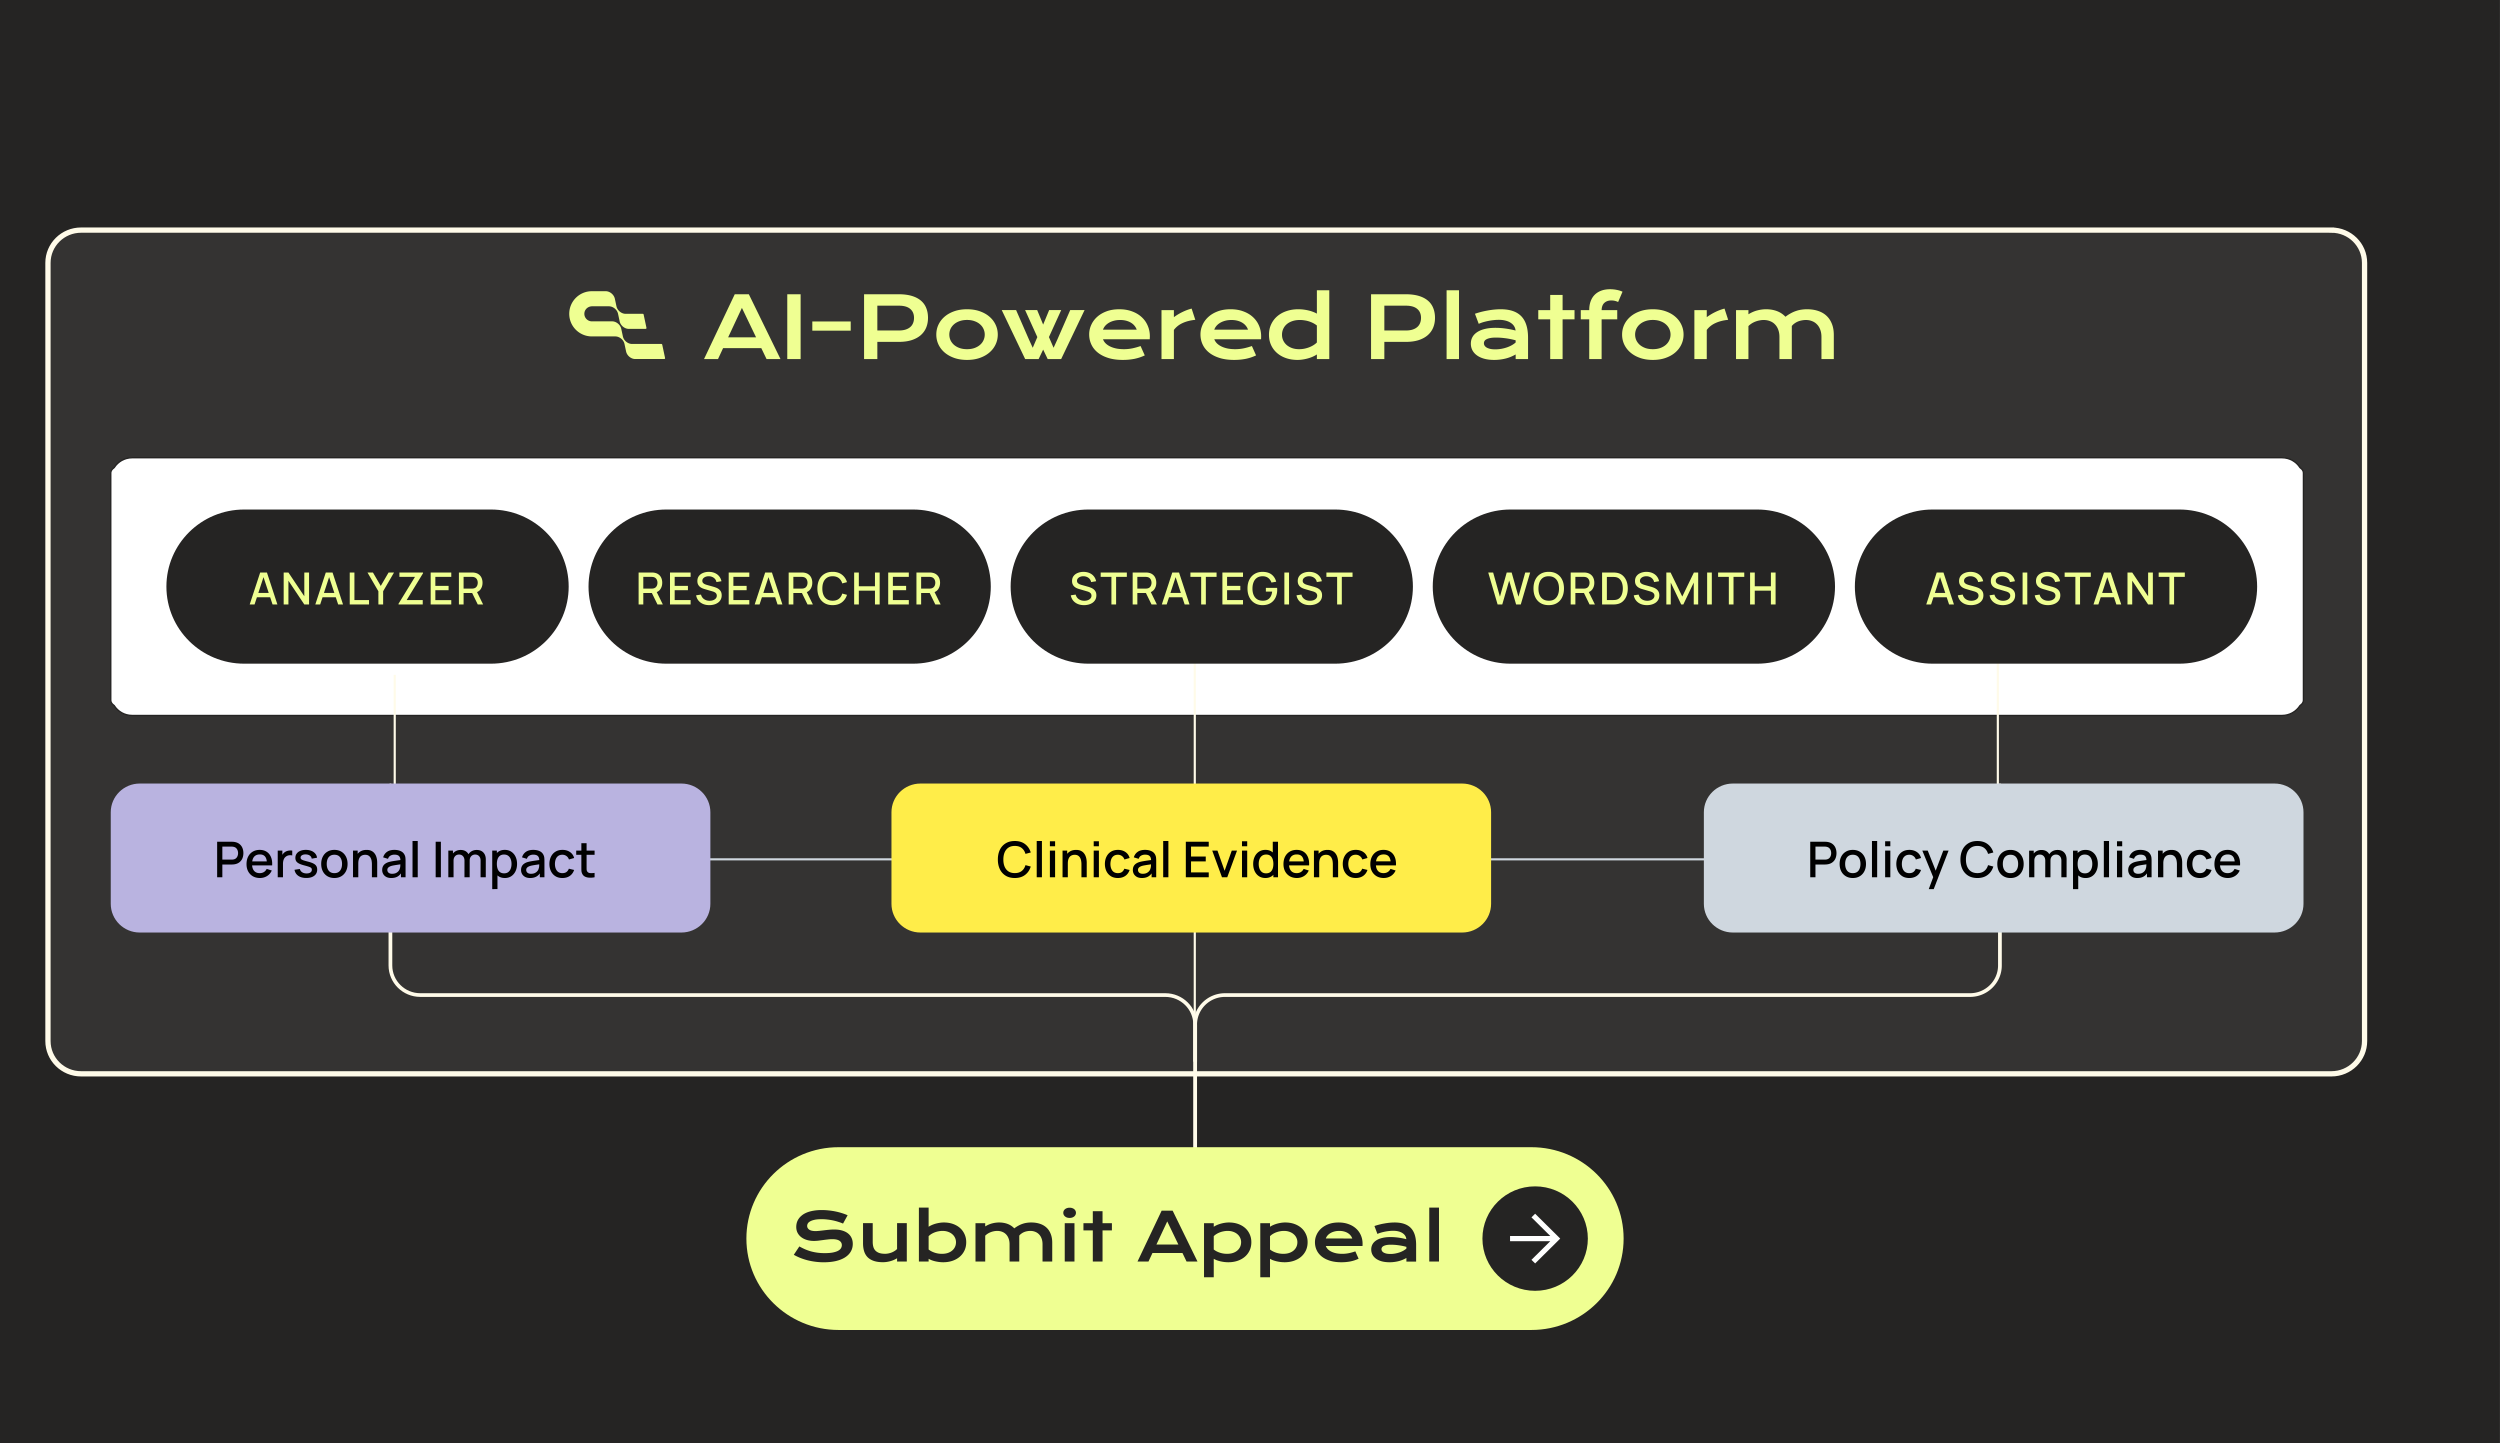 <?xml version="1.0" encoding="UTF-8"?>
<svg data-bbox="0 0 2265.92 1308" xmlns="http://www.w3.org/2000/svg" viewBox="0 0 2266 1308" height="1308" width="2266" data-type="ugc">
    <rect x="0" y="0" width="2266" height="1308" fill="#808080" stroke="none"/>
    <g>
        <path fill="#252423" d="M2265.92 0H0v1308h2265.92z"/>
        <path stroke-width="4.78" stroke="#FFFBE9" fill="#343332" d="M2113.22 208.575H73.486c-16.575 0-30.011 13.305-30.011 29.718v705.303c0 16.413 13.436 29.718 30.01 29.718H2113.22c16.58 0 30.02-13.305 30.02-29.718V238.293c0-16.413-13.44-29.718-30.02-29.718Z"/>
        <path fill="#EFFF92" d="M665.989 266.704h12.754l28.689 58.743h-12.637l-4.748-9.886h-34.645l-4.596 9.886h-12.675zm19.317 39.048-12.83-26.684-12.484 26.684zm28.275-39.048h12.105v58.743h-12.105zm22.699 24.692h34.803v8.342H736.28zm46.908-24.692h31.277q6.833 0 11.843 1.465c3.334.978 6.108 2.393 8.31 4.247a16.7 16.7 0 0 1 4.893 6.728q1.635 3.983 1.635 8.981 0 4.699-1.594 8.682-1.596 3.984-4.9 6.915c-2.174 1.929-4.934 3.445-8.268 4.547q-5.01 1.617-11.843 1.617l-19.317-.038v15.599h-12.036zm31.581 32.847c2.278 0 4.258-.264 5.956-.79 1.719-.551 3.154-1.315 4.293-2.292a9.14 9.14 0 0 0 2.574-3.608c.587-1.428.876-3.007.876-4.736q-.001-5.223-3.45-8.117-3.417-2.932-10.249-2.932h-19.545v22.475zm33.893 3.72q-.002-4.773 1.932-8.944c1.318-2.781 3.175-5.212 5.584-7.292q3.642-3.119 8.764-4.923 5.166-1.803 11.574-1.803 6.417 0 11.539 1.803c3.444 1.203 6.363 2.844 8.765 4.923q3.645 3.12 5.583 7.292c1.311 2.78 1.974 5.762 1.974 8.944s-.663 6.164-1.974 8.945q-1.938 4.17-5.583 7.293c-2.402 2.077-5.321 3.717-8.765 4.92q-5.122 1.804-11.539 1.804-6.408 0-11.574-1.804-5.122-1.805-8.764-4.92c-2.409-2.082-4.266-4.512-5.584-7.293q-1.934-4.172-1.932-8.945m11.801 0q-.002 2.668 1.063 5.074c.732 1.578 1.788 2.981 3.154 4.209q2.082 1.803 5.045 2.894 3.002 1.053 6.791 1.052 3.798 0 6.756-1.052 3.003-1.09 5.052-2.894 2.08-1.842 3.147-4.209a12.1 12.1 0 0 0 1.098-5.074q0-2.668-1.098-5.074-1.067-2.404-3.147-4.209-2.049-1.841-5.052-2.893-2.958-1.09-6.756-1.09-3.79 0-6.791 1.09-2.963 1.052-5.045 2.893c-1.366 1.203-2.422 2.606-3.154 4.209a12.4 12.4 0 0 0-1.063 5.074m47.516-22.21h13.023l11.65 26.682 3.416 7.479 4.175-9.696-11.083-24.465h10.932l5.424 13.153 5.431-13.153h10.925l-11.118 24.465 4.217 9.696 3.409-7.479 11.657-26.682h13.016l-21.215 44.386h-12.223l-4.099-8.571-4.099 8.571h-12.216zm79.249 22.06q0-4.51 1.863-8.606c1.236-2.757 3.023-5.187 5.349-7.292s5.176-3.783 8.54-5.036c3.39-1.252 7.24-1.878 11.54-1.878 4.27 0 8.12.639 11.54 1.916 3.44 1.253 6.34 2.982 8.73 5.186a22.3 22.3 0 0 1 5.5 7.78c1.29 2.982 1.94 6.176 1.94 9.583 0 .426-.02.89-.05 1.391 0 .476-.02.915-.07 1.316h-42.356c.486 1.328 1.246 2.543 2.316 3.645 1.09 1.102 2.44 2.054 4.06 2.856s3.49 1.428 5.62 1.879c2.12.426 4.48.639 7.06.639s5.15-.263 7.7-.789c2.55-.552 5-1.24 7.32-2.067l3.8 8.496a48 48 0 0 1-4.48 1.804c-1.49.499-3.06.922-4.71 1.278-1.61.321-3.32.574-5.12.752-1.77.17-3.64.259-5.62.259-5.03 0-9.44-.601-13.24-1.804s-6.97-2.843-9.523-4.92c-2.561-2.082-4.479-4.525-5.77-7.331s-1.939-5.825-1.939-9.057m43.082-4.322a10.8 10.8 0 0 0-1.9-3.42c-.84-1.078-1.89-2.004-3.16-2.781-1.26-.802-2.73-1.428-4.39-1.879-1.67-.451-3.51-.677-5.51-.677-2.12 0-4.06.238-5.8.715-1.75.475-3.28 1.114-4.6 1.916q-1.965 1.203-3.3 2.781-1.288 1.579-1.896 3.345zm22.47-17.701h11.23v6.389a49 49 0 0 1 7.86-4.736c2.75-1.328 5.5-2.343 8.23-3.044l3.31 10.185q-6.495.64-11.43 2.894c-3.27 1.478-5.92 3.57-7.97 6.276v26.385h-11.23zm35.33 22.023q0-4.51 1.86-8.606c1.24-2.757 3.02-5.187 5.35-7.292s5.17-3.783 8.54-5.036c3.39-1.252 7.23-1.878 11.54-1.878 4.27 0 8.12.639 11.53 1.916q5.175 1.88 8.73 5.186a22.2 22.2 0 0 1 5.51 7.78c1.29 2.982 1.93 6.176 1.93 9.583q0 .64-.03 1.391c0 .476-.03.915-.08 1.316h-42.36c.48 1.328 1.26 2.543 2.32 3.645 1.09 1.102 2.44 2.054 4.06 2.856s3.49 1.428 5.62 1.879c2.12.426 4.48.639 7.06.639s5.14-.263 7.7-.789c2.56-.552 5-1.24 7.33-2.067l3.79 8.496a49 49 0 0 1-4.48 1.804 45 45 0 0 1-4.7 1.278c-1.62.321-3.33.574-5.12.752-1.78.17-3.65.259-5.62.259-5.04 0-9.46-.601-13.25-1.804-3.8-1.203-6.97-2.843-9.53-4.92-2.55-2.082-4.47-4.525-5.77-7.331-1.29-2.806-1.93-5.825-1.93-9.057m43.07-4.322a10.5 10.5 0 0 0-1.89-3.42q-1.26-1.616-3.15-2.781c-1.26-.802-2.73-1.428-4.4-1.879s-3.51-.677-5.5-.677q-3.195 0-5.82.715c-1.74.475-3.27 1.114-4.58 1.916-1.32.802-2.42 1.729-3.31 2.781-.86 1.053-1.49 2.167-1.9 3.345zm19.02 4.66q0-5.299 2.01-9.546c1.35-2.856 3.19-5.287 5.54-7.291 2.39-2.029 5.19-3.582 8.43-4.66 3.27-1.102 6.79-1.653 10.59-1.653 1.62 0 3.21.1 4.78.3q2.385.301 4.56.827c1.47.351 2.83.777 4.09 1.278 1.3.476 2.43 1.002 3.42 1.578v-21.196h11.24v62.351h-11.24v-4.175c-.99.676-2.15 1.319-3.49 1.92a33 33 0 0 1-4.33 1.579c-1.54.451-3.15.799-4.82 1.052-1.64.274-3.27.41-4.9.41q-5.685-.001-10.47-1.654-4.74-1.648-8.16-4.66a21.5 21.5 0 0 1-5.35-7.177c-1.27-2.807-1.9-5.9-1.9-9.283m11.81 0c0 1.779.35 3.458 1.06 5.036.73 1.579 1.77 2.969 3.11 4.172q2.055 1.767 4.89 2.818c1.93.677 4.08 1.015 6.46 1.015 1.52 0 3.03-.138 4.55-.413 1.52-.301 2.98-.714 4.37-1.241a21.8 21.8 0 0 0 3.94-1.916c1.24-.752 2.32-1.591 3.23-2.518v-15.371a20.3 20.3 0 0 0-3.61-2.293 25 25 0 0 0-3.86-1.54q-1.98-.603-3.99-.865a26.4 26.4 0 0 0-3.91-.301c-2.58 0-4.88.351-6.91 1.053-2 .676-3.69 1.615-5.08 2.818a12.4 12.4 0 0 0-3.16 4.247c-.73 1.628-1.09 3.395-1.09 5.299m80.72-36.755h31.28c4.55 0 8.5.488 11.84 1.465q5.01 1.466 8.31 4.247 3.3 2.744 4.89 6.728c1.09 2.655 1.64 5.649 1.64 8.981 0 3.133-.53 6.026-1.6 8.682-1.06 2.656-2.69 4.961-4.9 6.915-2.17 1.929-4.92 3.445-8.26 4.547q-5.01 1.617-11.85 1.617l-19.31-.038v15.599h-12.04zm31.58 32.847c2.28 0 4.27-.264 5.96-.79q2.58-.826 4.29-2.292a9.2 9.2 0 0 0 2.58-3.608q.87-2.142.87-4.736 0-5.223-3.45-8.117c-2.28-1.955-5.69-2.932-10.25-2.932h-19.54v22.475zm36.89-36.455h11.24v62.351h-11.24zm21.98 48.368c0-2.13.46-4.071 1.4-5.825s2.34-3.257 4.22-4.51c1.87-1.278 4.19-2.255 6.98-2.932 2.8-.701 6.07-1.052 9.79-1.052 2.76 0 5.66.201 8.69.601 3.06.402 6.22 1.015 9.45 1.842a8.66 8.66 0 0 0-1.29-3.871c-.73-1.202-1.76-2.23-3.08-3.082-1.28-.877-2.85-1.553-4.7-2.029-1.82-.476-3.89-.714-6.22-.714-1.27 0-2.66.075-4.18.226-1.51.15-3.09.375-4.7.676q-2.43.452-4.83 1.127c-1.56.451-3.03.99-4.39 1.616l-3.42-9.132q2.535-.902 5.43-1.654a76 76 0 0 1 5.95-1.278 73 73 0 0 1 6.07-.864c2.03-.2 3.99-.3 5.89-.3 8.37 0 14.6 2.117 18.67 6.351 4.08 4.234 6.11 10.724 6.11 19.468v19.319h-11.23v-4.175a36 36 0 0 1-3.84 1.92 33 33 0 0 1-4.47 1.579c-1.62.451-3.37.799-5.24 1.052-1.85.274-3.81.41-5.89.41-3.49 0-6.56-.376-9.22-1.127q-3.945-1.128-6.6-3.117-2.655-1.997-4.02-4.662c-.89-1.804-1.33-3.759-1.33-5.863m11.84-.376q0 1.09.57 2.105c.38.652.99 1.24 1.82 1.766.84.501 1.9.915 3.19 1.241 1.31.3 2.9.451 4.74.451 1.98 0 3.89-.176 5.74-.527q2.76-.526 5.16-1.39a26.5 26.5 0 0 0 4.32-1.992c1.29-.752 2.37-1.529 3.23-2.33v-1.955a66 66 0 0 0-5.13-1.202 60 60 0 0 0-4.82-.752c-1.51-.2-2.96-.338-4.32-.413a64 64 0 0 0-3.53-.113c-2.11 0-3.85.138-5.24.414s-2.52.651-3.38 1.127c-.86.451-1.46.99-1.82 1.616a3.96 3.96 0 0 0-.53 1.954m60.08-21.647h-10.81v-8.343h10.81v-13.793h11.24v13.793h10.81v8.343h-10.81v36.006h-11.24zm35.38 0h-7.67v-8.343h7.67c0-3.007.42-5.675 1.29-8.005.85-2.355 2.1-4.334 3.71-5.938 1.65-1.629 3.64-2.869 5.96-3.721 2.36-.852 5-1.278 7.93-1.278 2.05 0 4.07.201 6.04.602 1.98.376 3.72.927 5.24 1.653l-3.99 9.358q-.915-.525-2.58-.977-1.635-.451-3.6-.451c-2.58 0-4.68.726-6.27 2.18-1.57 1.428-2.4 3.62-2.5 6.577h14.16v8.343h-14.16v36.006h-11.23zm29.79 13.83c0-3.182.64-6.164 1.93-8.944 1.32-2.781 3.18-5.212 5.59-7.292q3.63-3.119 8.76-4.923c3.44-1.202 7.3-1.803 11.57-1.803 4.28 0 8.13.601 11.54 1.803 3.45 1.203 6.37 2.844 8.77 4.923q3.645 3.12 5.58 7.292c1.31 2.78 1.97 5.762 1.97 8.944s-.66 6.164-1.97 8.945q-1.935 4.17-5.58 7.293c-2.4 2.077-5.32 3.717-8.77 4.92-3.41 1.203-7.26 1.804-11.54 1.804-4.27 0-8.13-.601-11.57-1.804q-5.13-1.805-8.76-4.92c-2.41-2.082-4.27-4.512-5.59-7.293-1.29-2.781-1.93-5.763-1.93-8.945m11.8 0c0 1.779.35 3.47 1.06 5.074a13 13 0 0 0 3.15 4.209c1.4 1.202 3.08 2.167 5.05 2.894 2 .702 4.27 1.052 6.79 1.052 2.54 0 4.79-.35 6.76-1.052 2-.727 3.69-1.692 5.05-2.894q2.085-1.842 3.15-4.209c.73-1.604 1.1-3.295 1.1-5.074s-.37-3.47-1.1-5.074q-1.065-2.404-3.15-4.209c-1.36-1.227-3.05-2.192-5.05-2.893-1.97-.727-4.22-1.09-6.76-1.09-2.52 0-4.79.363-6.79 1.09-1.97.701-3.65 1.666-5.05 2.893a12.5 12.5 0 0 0-3.15 4.209 12.4 12.4 0 0 0-1.06 5.074m53.71-22.173h11.23v6.389a49 49 0 0 1 7.86-4.736c2.75-1.328 5.5-2.343 8.23-3.044l3.31 10.185q-6.495.64-11.43 2.894c-3.27 1.478-5.92 3.57-7.97 6.276v26.385h-11.23zm37.76 0h11.24v3.758q4.2-2.555 8.19-3.533 4.02-1.014 7.86-1.014c3.57 0 6.84.564 9.83 1.69 2.99 1.128 5.54 2.832 7.67 5.112 1.64-1.253 3.26-2.305 4.85-3.157 1.6-.877 3.19-1.579 4.79-2.105q2.385-.827 4.86-1.164c1.64-.251 3.34-.376 5.08-.376 3.67 0 6.99.501 9.98 1.503 2.98.977 5.53 2.443 7.63 4.397 2.12 1.954 3.76 4.397 4.9 7.328q1.74 4.36 1.74 10.11v21.8h-11.2v-19.996c0-2.43-.35-4.598-1.06-6.502-.68-1.929-1.66-3.545-2.92-4.848a11.9 11.9 0 0 0-4.48-3.006c-1.72-.702-3.62-1.053-5.69-1.053-1.14 0-2.31.113-3.49.339-1.19.2-2.36.526-3.5.977-1.11.45-2.16 1.027-3.14 1.728q-1.485 1.015-2.58 2.406v29.955h-11.21v-19.996q0-3.646-1.05-6.502c-.68-1.929-1.67-3.545-2.93-4.848-1.24-1.328-2.74-2.33-4.51-3.006-1.75-.702-3.67-1.053-5.77-1.053-1.29 0-2.6.138-3.91.414-1.29.25-2.54.614-3.76 1.09a20.3 20.3 0 0 0-3.38 1.728 16.3 16.3 0 0 0-2.8 2.293v29.88h-11.24z"/>
        <path fill="#EFFF92" d="M600.234 312.385a.79.79 0 0 0-.773-.627h-26.577c-3.782 0-7.498-3.056-8.305-6.829l-1.455-6.829c-.805-3.772-4.522-6.829-8.304-6.829h-18.307c-4.113 0-7.388-3.618-6.782-7.84.473-3.321 3.43-5.708 6.782-5.806h15.385c3.782 0 7.498 3.045 8.304 6.818l1.455 6.828c.805 3.772 4.521 6.829 8.305 6.829h15.219a.784.784 0 0 0 .771-.956l-2.57-12.075a.79.79 0 0 0-.771-.626H567.06c-3.782 0-7.498-3.058-8.303-6.829l-1.456-6.83c-.816-3.782-4.532-6.84-8.315-6.84h-12.473c-11.347 0-20.556 9.172-20.556 20.499s9.198 20.497 20.556 20.497h21.218c3.783 0 7.5 3.057 8.304 6.829l1.457 6.83c.804 3.772 4.521 6.827 8.304 6.827h26.247a.784.784 0 0 0 .772-.957l-2.571-12.073z"/>
        <path stroke-width="1.269" stroke="#252423" fill="#ffffff" d="M103.503 639.6c3.451 5.365 9.434 8.912 16.235 8.912H2068.48c6.81 0 12.79-3.547 16.24-8.912.59-.416 1.1-.861 1.54-1.325.93-.991 1.58-2.201 1.58-3.602V428.71c0-1.401-.65-2.611-1.58-3.602-.44-.464-.95-.908-1.54-1.325-3.45-5.358-9.43-8.905-16.24-8.905H119.738c-6.801 0-12.784 3.547-16.235 8.905-.584.417-1.1.861-1.537 1.325-.925.991-1.582 2.201-1.582 3.602v205.963c0 1.401.657 2.611 1.582 3.602.437.464.953.909 1.537 1.325Z"/>
        <path fill="#252423" d="M444.932 461.827H221.349c-38.946 0-70.517 31.279-70.517 69.864s31.571 69.871 70.517 69.871h223.583c38.946 0 70.517-31.286 70.517-69.871s-31.571-69.864-70.517-69.864"/>
        <path fill="#252423" d="M827.536 461.827H603.955c-38.946 0-70.517 31.279-70.517 69.864s31.571 69.871 70.517 69.871h223.581c38.945 0 70.519-31.286 70.519-69.871s-31.574-69.864-70.519-69.864"/>
        <path fill="#252423" d="M1592.74 461.827h-223.58c-38.95 0-70.51 31.279-70.51 69.864s31.56 69.871 70.51 69.871h223.58c38.95 0 70.52-31.286 70.52-69.871s-31.57-69.864-70.52-69.864"/>
        <path fill="#EFFF92" d="M578.84 547.894v-28.969h11.82q.426.001 1.056.034.629.02 1.198.123 2.438.38 4.062 1.654a7.7 7.7 0 0 1 2.458 3.198q.812 1.927.812 4.264 0 3.464-1.788 5.973-1.787 2.5-5.361 3.123l-1.726.199h-8.286v10.401zm17.1 0-5.767-11.789 4.285-1.086 6.336 12.875zm-12.855-14.386h7.412q.406 0 .894-.041c.339-.027.657-.068.954-.136q1.3-.308 2.092-1.107a4.9 4.9 0 0 0 1.137-1.893 6.67 6.67 0 0 0 0-4.244 4.65 4.65 0 0 0-1.137-1.873c-.528-.553-1.225-.922-2.092-1.127a4.7 4.7 0 0 0-.954-.158 11 11 0 0 0-.894-.041h-7.412zm24.203 14.386v-28.969h18.684v3.963h-14.439v8.126h12.002v3.964h-12.002v8.952h14.439v3.964zm35.638.608q-3.148 0-5.687-1.066-2.518-1.084-4.162-3.082-1.626-2.012-2.113-4.77l4.427-.663c.447 1.77 1.381 3.157 2.803 4.148q2.133 1.467 4.976 1.469 1.767-.001 3.247-.546c.994-.376 1.78-.902 2.381-1.586q.91-1.047.911-2.494-.002-.79-.283-1.394a3.2 3.2 0 0 0-.752-1.046 4.2 4.2 0 0 0-1.16-.786 9 9 0 0 0-1.484-.581l-7.491-2.193a18 18 0 0 1-2.234-.827 8.7 8.7 0 0 1-2.092-1.347 6.6 6.6 0 0 1-1.523-2.07q-.59-1.25-.589-3.021 0-2.678 1.381-4.524 1.402-1.875 3.777-2.816 2.378-.972 5.321-.97 2.969.041 5.3 1.045c1.573.67 2.871 1.641 3.899 2.898q1.563 1.877 2.154 4.551l-4.549.766q-.301-1.632-1.297-2.802a6.55 6.55 0 0 0-2.443-1.811c-.958-.424-2-.649-3.124-.663q-1.624-.039-2.986.485-1.34.525-2.152 1.47a3.28 3.28 0 0 0-.793 2.173q0 1.209.711 1.947a5.2 5.2 0 0 0 1.747 1.19c.704.28 1.402.519 2.092.704l5.402 1.51c.676.184 1.442.444 2.298.765.863.308 1.698.745 2.492 1.306q1.22.85 2.015 2.255c.524.922.794 2.091.794 3.499 0 1.462-.304 2.754-.898 3.868a8.16 8.16 0 0 1-2.457 2.774c-1.028.739-2.222 1.292-3.574 1.668a16 16 0 0 1-4.285.567m17.57-.608v-28.969h18.682v3.963H664.74v8.126h12.002v3.964H664.74v8.952h14.438v3.964zm23.561 0 9.503-28.969h6.115l9.503 28.969h-4.403l-8.758-26.434h1.098l-8.648 26.434zm4.935-6.533v-3.95h15.272v3.95zm25.866 6.533v-28.969h11.815q.424.001 1.056.034a8 8 0 0 1 1.201.123q2.433.38 4.058 1.654a7.7 7.7 0 0 1 2.457 3.198q.816 1.927.814 4.264c0 2.31-.593 4.299-1.787 5.973q-1.78 2.5-5.363 3.123l-1.725.199h-8.282v10.401zm17.095 0-5.763-11.789 4.279-1.086 6.342 12.875zm-12.851-14.386h7.412q.404 0 .891-.041a7 7 0 0 0 .952-.136q1.303-.308 2.098-1.107a4.9 4.9 0 0 0 1.132-1.893 6.8 6.8 0 0 0 .345-2.133c0-.71-.11-1.414-.345-2.111a4.7 4.7 0 0 0-1.132-1.873c-.531-.553-1.228-.922-2.098-1.127a4.7 4.7 0 0 0-.952-.158 11 11 0 0 0-.891-.041h-7.412zm35.612 14.994q-4.38.001-7.475-1.893c-2.056-1.271-3.63-3.048-4.727-5.31q-1.627-3.405-1.629-7.886.002-4.49 1.629-7.894c1.097-2.262 2.671-4.032 4.727-5.289 2.064-1.271 4.555-1.914 7.475-1.914q5.06.002 8.371 2.536c2.215 1.695 3.761 3.963 4.631 6.82l-4.307 1.148c-.573-2.023-1.587-3.615-3.05-4.77-1.449-1.148-3.327-1.729-5.645-1.729q-3.106.002-5.177 1.387c-1.38.93-2.422 2.221-3.126 3.889q-1.035 2.493-1.035 5.816c-.014 2.207.324 4.148 1.014 5.809.704 1.667 1.746 2.959 3.127 3.888q2.09 1.386 5.197 1.387c2.318 0 4.196-.581 5.645-1.729 1.463-1.168 2.477-2.761 3.05-4.77l4.307 1.148c-.87 2.857-2.416 5.126-4.631 6.821q-3.312 2.534-8.371 2.535m19.496-.608v-28.969h4.244v12.492h14.624v-12.492h4.265v28.969h-4.265v-12.513h-14.624v12.513zm30.87 0v-28.969h18.682v3.963h-14.438v8.126h12.002v3.964h-12.002v8.952h14.438v3.964zm25.59 0v-28.969h11.822q.424.001 1.056.034a8 8 0 0 1 1.194.123q2.442.38 4.065 1.654a7.7 7.7 0 0 1 2.457 3.198c.538 1.285.814 2.706.814 4.264 0 2.31-.6 4.299-1.787 5.973q-1.791 2.5-5.363 3.123l-1.725.199h-8.288v10.401zm17.102 0-5.77-11.789 4.286-1.086 6.336 12.875zm-12.857-14.386h7.412c.269 0 .573-.013.897-.041.338-.027.656-.068.952-.136q1.305-.308 2.091-1.107a4.8 4.8 0 0 0 1.139-1.893 7 7 0 0 0 .345-2.133q-.002-1.065-.345-2.111a4.6 4.6 0 0 0-1.139-1.873c-.524-.553-1.221-.922-2.091-1.127a4.6 4.6 0 0 0-.952-.158 11 11 0 0 0-.897-.041h-7.412z"/>
        <path fill="#EFFF92" d="m1357.43 547.894-8.5-28.969h4.45l6.16 21.909 6.15-21.889 4.46-.02 6.17 21.909 6.15-21.909h4.46l-8.5 28.969h-4.23l-6.28-21.671-6.27 21.671zm46.35.608q-4.38.001-7.47-1.893c-2.06-1.271-3.63-3.048-4.73-5.31q-1.62-3.405-1.62-7.886 0-4.49 1.62-7.894c1.1-2.262 2.67-4.032 4.73-5.289 2.06-1.271 4.55-1.914 7.47-1.914 2.91 0 5.4.643 7.46 1.914 2.07 1.257 3.64 3.027 4.72 5.289 1.09 2.269 1.63 4.9 1.63 7.894 0 2.986-.54 5.617-1.63 7.886-1.08 2.262-2.65 4.039-4.72 5.31-2.06 1.264-4.55 1.893-7.46 1.893m0-4.005c2.07.028 3.79-.423 5.17-1.346 1.37-.943 2.41-2.241 3.1-3.909.68-1.674 1.04-3.622 1.04-5.829 0-2.214-.36-4.149-1.04-5.796-.69-1.667-1.73-2.959-3.1-3.888-1.38-.923-3.1-1.394-5.17-1.408-2.07-.027-3.79.424-5.18 1.346-1.37.93-2.39 2.228-3.08 3.909-.69 1.675-1.05 3.623-1.06 5.837-.01 2.207.32 4.148 1.01 5.809.69 1.653 1.73 2.938 3.12 3.868 1.38.922 3.12 1.394 5.19 1.407m19.89 3.397v-28.969h11.83c.28 0 .62.013 1.05.034q.63.02 1.2.123c1.62.253 2.98.806 4.06 1.654q1.65 1.26 2.46 3.198.81 1.927.81 4.264c0 2.31-.59 4.299-1.79 5.973-1.18 1.668-2.98 2.707-5.36 3.123l-1.72.199h-8.29v10.401zm17.11 0-5.77-11.789 4.29-1.086 6.33 12.875zm-12.86-14.386h7.42c.27 0 .56-.013.89-.041a6 6 0 0 0 .94-.136c.87-.205 1.58-.574 2.1-1.107.53-.554.9-1.183 1.15-1.893q.33-1.067.33-2.133 0-1.065-.33-2.111a4.9 4.9 0 0 0-1.15-1.873c-.52-.553-1.23-.922-2.1-1.127-.29-.082-.6-.137-.94-.158-.33-.027-.62-.041-.89-.041h-7.42zm24.21 14.386v-28.969h9.16c.27 0 .76.006 1.5.02s1.45.062 2.13.157c2.29.28 4.21 1.094 5.77 2.433 1.56 1.346 2.75 3.048 3.55 5.112.8 2.057 1.19 4.305 1.19 6.766 0 2.467-.39 4.729-1.19 6.8-.8 2.05-1.99 3.745-3.55 5.091-1.56 1.326-3.48 2.132-5.77 2.412q-1.02.144-2.13.164c-.74.007-1.23.014-1.5.014zm4.34-3.998h4.82c.44 0 1-.014 1.63-.041a14 14 0 0 0 1.69-.164c1.49-.28 2.7-.916 3.62-1.913.93-1.005 1.62-2.235 2.05-3.698.43-1.462.65-3.02.65-4.667 0-1.709-.22-3.281-.67-4.729-.44-1.463-1.14-2.686-2.07-3.664-.92-.997-2.12-1.626-3.58-1.892a10 10 0 0 0-1.7-.165c-.64-.027-1.18-.034-1.62-.034h-4.82zm36.33 4.606c-2.1 0-4-.355-5.69-1.066-1.68-.724-3.06-1.749-4.16-3.082-1.08-1.34-1.78-2.932-2.11-4.77l4.42-.663c.46 1.77 1.39 3.157 2.81 4.148 1.42.977 3.09 1.469 4.98 1.469 1.17 0 2.25-.184 3.25-.546.98-.376 1.77-.902 2.36-1.586.62-.697.92-1.531.92-2.494 0-.526-.09-.991-.28-1.394a3.1 3.1 0 0 0-.76-1.046 3.9 3.9 0 0 0-1.15-.786 9.5 9.5 0 0 0-1.49-.581l-7.49-2.193c-.73-.212-1.48-.492-2.23-.827a8.5 8.5 0 0 1-2.09-1.347 6.7 6.7 0 0 1-1.53-2.07c-.39-.834-.58-1.839-.58-3.021 0-1.784.45-3.294 1.38-4.524.94-1.251 2.18-2.187 3.78-2.816 1.57-.649 3.35-.97 5.31-.97 1.98.027 3.74.376 5.3 1.045 1.57.67 2.88 1.641 3.91 2.898 1.03 1.251 1.76 2.768 2.15 4.551l-4.56.766c-.2-1.087-.63-2.023-1.3-2.802a6.5 6.5 0 0 0-2.43-1.811 7.9 7.9 0 0 0-3.13-.663c-1.08-.027-2.07.137-2.99.485-.89.349-1.6.841-2.14 1.47-.53.628-.8 1.353-.8 2.173 0 .806.24 1.455.71 1.947.47.499 1.06.896 1.75 1.19.71.28 1.4.519 2.1.704l5.39 1.51c.67.184 1.45.444 2.3.765.87.308 1.69.745 2.49 1.306q1.23.85 2.01 2.255c.53.922.8 2.091.8 3.499 0 1.462-.3 2.754-.9 3.868a8.2 8.2 0 0 1-2.44 2.774c-1.05.739-2.23 1.292-3.59 1.668-1.35.376-2.78.567-4.28.567m17.57-.608v-28.969h3.84l10.6 21.786 10.54-21.786h3.88v28.955h-4.02v-19.825l-9.44 19.839h-1.93l-9.47-19.839v19.839zm36.98 0v-28.969h4.25v28.969zm19.67 0v-25.006h-9.73v-3.963H1581v3.963h-9.74v25.006zm19.26 0v-28.969h4.24v12.492h14.62v-12.492h4.26v28.969h-4.26v-12.513h-14.62v12.513z"/>
        <path fill="#EFFF92" d="m226.323 547.893 9.504-28.976h6.114l9.504 28.976h-4.407l-8.753-26.441h1.097l-8.652 26.441zm4.935-6.54v-3.943h15.272v3.943zm25.862 6.54v-28.976h4.305l14.399 21.534v-21.534h4.305v28.976h-4.305l-14.399-21.548v21.548zm28.678 0 9.504-28.976h6.113l9.505 28.976h-4.407l-8.753-26.441h1.096l-8.651 26.441zm4.935-6.54v-3.943h15.272v3.943zm26.268 6.54v-28.976h4.245v25.012h13.241v3.964zm25.966 0V535.92l-9.89-17.003h4.955l7.088 12.171 7.088-12.171h4.955l-9.89 17.003v11.973zm18.249 0v-.663l14.927-24.349h-14.115v-3.964h21.406v.683l-14.846 24.309h14.582v3.984zm29.141 0v-28.976h18.684v3.964h-14.44v8.132h12.003v3.964h-12.003v8.952h14.44v3.964zm25.592 0v-28.976h11.82q.428 0 1.056.041.63.021 1.198.123 2.438.378 4.063 1.647a7.8 7.8 0 0 1 2.457 3.198q.812 1.937.813 4.265 0 3.466-1.788 5.979-1.787 2.492-5.362 3.117l-1.726.205h-8.285v10.401zm17.101 0-5.768-11.788 4.285-1.087 6.336 12.875zm-12.855-14.385h7.412q.407 0 .893-.041.508-.042.955-.144 1.3-.297 2.092-1.107a4.8 4.8 0 0 0 1.137-1.886q.346-1.065.346-2.139 0-1.066-.346-2.112a4.65 4.65 0 0 0-1.137-1.866q-.792-.83-2.092-1.127a5 5 0 0 0-.955-.164 10 10 0 0 0-.893-.041h-7.412z"/>
        <path stroke-width="1.955" stroke="#FFFBE9" d="M1082.95 1093.41V547.901" fill="none"/>
        <path stroke-width="1.955" stroke="#FFFBE9" d="M357.776 788.647V611.683" fill="none"/>
        <path stroke-width="1.955" stroke="#FFFBE9" d="m1810.85 789.031-.01-204.022" fill="none"/>
        <path fill="#ffffff" d="M1765.72 642.914c6.23 0 11.28-5.01 11.28-11.181s-5.05-11.18-11.28-11.18-11.28 5.009-11.28 11.18 5.05 11.181 11.28 11.181"/>
        <path fill="#ffffff" d="M382.467 644.037c6.231 0 11.283-5.01 11.283-11.181s-5.052-11.18-11.283-11.18-11.282 5.009-11.282 11.18 5.051 11.181 11.282 11.181"/>
        <path fill="#FFFBE9" d="M352.179 711.884c0-.929.756-1.681 1.693-1.681.936 0 1.692.752 1.692 1.681zm729.431 250.405v-33.541h3.38v33.541zm-25.39-58.69H380.95v-3.356h675.27zm-704.041-28.505v-163.21h3.385v163.21zm28.771 28.505c-15.886 0-28.771-12.766-28.771-28.505h3.385c0 13.887 11.362 25.149 25.386 25.149zm700.66 25.149c0-13.887-11.37-25.149-25.39-25.149v-3.356c15.89 0 28.77 12.766 28.77 28.505z"/>
        <path fill="#FFFBE9" d="M1814.42 711.884a1.69 1.69 0 0 0-1.7-1.681c-.93 0-1.69.752-1.69 1.681zm-729.43 328.746V928.748h-3.39v111.882zm25.38-137.031h675.28v-3.356h-675.28zm704.05-28.505v-163.21h-3.39v163.21zm-28.77 28.505c15.88 0 28.77-12.766 28.77-28.505h-3.39c0 13.887-11.36 25.149-25.38 25.149zm-700.66 25.149c0-13.887 11.36-25.149 25.38-25.149v-3.356c-15.88 0-28.77 12.766-28.77 28.505z"/>
        <path fill="#CFD7DF" d="M2061.59 710.203h-490.91c-14.52 0-26.3 11.659-26.3 26.042v82.961c0 14.382 11.78 26.041 26.3 26.041h490.91c14.52 0 26.3-11.659 26.3-26.041v-82.961c0-14.383-11.78-26.042-26.3-26.042"/>
        <path stroke-width="1.955" stroke="#CFD7DF" d="m261.42 778.883 1628.08.027" fill="none"/>
        <path fill="#EFFF92" d="M1388.04 1039.82H760.138c-46.171 0-83.604 37.09-83.604 82.83 0 45.75 37.433 82.84 83.604 82.84h627.902c46.18 0 83.61-37.09 83.61-82.84 0-45.74-37.43-82.83-83.61-82.83"/>
        <path fill="#252423" d="M1439.23 1122.65c0-26.14-21.39-47.33-47.77-47.33-26.39 0-47.78 21.19-47.78 47.33 0 26.15 21.39 47.34 47.78 47.34 26.38 0 47.77-21.19 47.77-47.34"/>
        <mask height="69" width="69" y="1088" x="1357" maskUnits="userSpaceOnUse" style="mask-type:alpha" id="e068b769-2b68-4417-ba90-e3fb961f7d57" fill="none">
            <path fill="#D9D9D9" d="M1425.58 1088.85h-68.25v67.61h68.25z"/>
        </mask>
        <g mask="url(#e068b769-2b68-4417-ba90-e3fb961f7d57)">
            <path fill="#ffffff" d="M1405.17 1125h-36.46v-4.69h36.46l-17.06-16.91 3.34-3.28 22.74 22.53-22.74 22.54-3.34-3.28z"/>
        </g>
        <path fill="#252423" d="M724.521 1129.77c1.691.94 3.396 1.79 5.121 2.56a45 45 0 0 0 5.425 1.92c1.863.51 3.823.9 5.866 1.18 2.063.28 4.258.41 6.584.41 2.802 0 5.183-.17 7.15-.53 1.967-.37 3.561-.88 4.796-1.5q1.874-.975 2.712-2.31c.573-.88.863-1.84.863-2.89 0-1.67-.704-2.98-2.119-3.95q-2.112-1.47-6.522-1.47c-1.29 0-2.65.09-4.078.26q-2.143.24-4.348.54c-1.449.19-2.892.38-4.32.56-1.415.15-2.74.23-3.996.23-2.085 0-4.086-.27-6.011-.79-1.912-.54-3.61-1.33-5.101-2.4a12 12 0 0 1-3.512-3.97c-.87-1.6-1.312-3.45-1.312-5.58 0-1.26.173-2.51.511-3.75.352-1.24.911-2.41 1.663-3.54.78-1.14 1.767-2.19 2.982-3.15 1.207-.99 2.671-1.83 4.375-2.54 1.732-.71 3.713-1.26 5.963-1.65 2.264-.41 4.831-.62 7.716-.62 2.084 0 4.175.12 6.28.35 2.105.22 4.155.53 6.135.94 2.009.42 3.934.92 5.784 1.51 1.842.57 3.561 1.21 5.148 1.92l-4.141 7.55a41 41 0 0 0-4.223-1.56c-1.512-.5-3.092-.92-4.742-1.28a57 57 0 0 0-5.12-.82 45 45 0 0 0-5.363-.32c-2.602 0-4.748.18-6.432.56-1.67.37-3.002.85-3.996 1.45-.994.56-1.684 1.21-2.084 1.94-.373.71-.566 1.42-.566 2.12 0 1.38.628 2.51 1.877 3.4 1.249.86 3.161 1.3 5.721 1.3 1.029 0 2.216-.08 3.541-.22 1.353-.15 2.76-.32 4.23-.49 1.491-.18 3.003-.34 4.528-.48 1.553-.15 3.05-.23 4.499-.23 2.74 0 5.163.3 7.268.91 2.125.61 3.906 1.48 5.334 2.63 1.429 1.12 2.513 2.48 3.244 4.1.739 1.59 1.104 3.38 1.104 5.37 0 2.65-.628 5.02-1.877 7.1q-1.842 3.105-5.3 5.25c-2.285 1.42-5.045 2.5-8.282 3.25-3.237.73-6.839 1.09-10.814 1.09-2.623 0-5.183-.17-7.682-.5a60 60 0 0 1-7.212-1.36 56 56 0 0 1-6.549-2.15 51 51 0 0 1-5.749-2.77zm57.73-21.13h8.786v17c0 1.61.179 3.08.538 4.42.352 1.32.96 2.45 1.815 3.39.877.94 2.022 1.68 3.458 2.22 1.449.51 3.244.76 5.39.76 1.014 0 2.036-.11 3.064-.32 1.056-.22 2.057-.51 3.009-.89a15 15 0 0 0 2.65-1.39c.835-.52 1.553-1.1 2.147-1.73v-23.46h8.82v34.84h-8.82v-2.98c-2.161 1.28-4.341 2.2-6.522 2.74-2.188.56-4.258.83-6.225.83-3.216 0-5.977-.38-8.282-1.15-2.284-.76-4.162-1.88-5.631-3.33q-2.175-2.22-3.189-5.4c-.669-2.14-1.008-4.58-1.008-7.31zm50.636-14.1h8.82v17.41q1.158-.795 2.74-1.5c1.049-.47 2.181-.89 3.395-1.25a32 32 0 0 1 3.755-.82c1.29-.21 2.581-.32 3.871-.32q4.464 0 8.192 1.29 3.75 1.305 6.432 3.66c1.788 1.57 3.175 3.47 4.169 5.67 1.014 2.18 1.518 4.6 1.518 7.25 0 2.77-.524 5.28-1.573 7.52a17.05 17.05 0 0 1-4.383 5.73c-1.843 1.57-4.051 2.79-6.611 3.65-2.54.85-5.301 1.27-8.282 1.27-1.27 0-2.533-.08-3.782-.23a36 36 0 0 1-3.575-.65c-1.132-.28-2.201-.6-3.216-.97-.994-.4-1.877-.82-2.65-1.27v2.5h-8.82zm8.82 38q1.337 1.065 2.83 1.8c.993.49 2.001.89 3.036 1.21 1.035.31 2.077.55 3.126.7q1.582.21 3.072.21c2.022 0 3.823-.26 5.39-.79 1.587-.56 2.919-1.3 3.989-2.25a9.5 9.5 0 0 0 2.505-3.33c.573-1.28.862-2.67.862-4.16 0-1.4-.289-2.71-.862-3.95a9.3 9.3 0 0 0-2.443-3.24c-1.056-.95-2.333-1.68-3.844-2.22-1.491-.55-3.168-.82-5.031-.82a18 18 0 0 0-3.575.35 20 20 0 0 0-3.458.94c-1.09.41-2.126.92-3.099 1.51-.952.59-1.787 1.25-2.498 1.97zm42.478-23.86h8.813v2.94c2.208-1.33 4.348-2.26 6.432-2.76 2.105-.54 4.162-.8 6.17-.8 2.802 0 5.369.44 7.716 1.32 2.339.89 4.348 2.22 6.018 4.01 1.29-.98 2.56-1.8 3.809-2.47 1.25-.69 2.506-1.24 3.755-1.65 1.249-.44 2.519-.74 3.809-.92 1.291-.2 2.623-.29 3.996-.29 2.878 0 5.487.39 7.833 1.18 2.34.76 4.341 1.91 5.984 3.45 1.67 1.53 2.954 3.45 3.844 5.75.918 2.28 1.373 4.92 1.373 7.93v17.11h-8.792v-15.69q0-2.865-.828-5.1c-.539-1.52-1.305-2.78-2.298-3.81-.974-1.04-2.14-1.82-3.513-2.36-1.353-.55-2.837-.82-4.466-.82-.897 0-1.808.09-2.746.26-.932.16-1.843.41-2.74.77-.87.35-1.698.8-2.471 1.36a8.8 8.8 0 0 0-2.022 1.88v23.51h-8.792v-15.69q0-2.865-.828-5.1c-.539-1.52-1.305-2.78-2.299-3.81-.973-1.04-2.153-1.82-3.54-2.36-1.373-.55-2.885-.82-4.527-.82-1.015 0-2.036.11-3.071.32-1.015.2-1.995.48-2.947.86q-1.408.555-2.65 1.35c-.815.53-1.553 1.14-2.209 1.8v23.45h-8.813zm85.308-4.75q-1.314 0-2.381-.36a5.9 5.9 0 0 1-1.787-1 4.8 4.8 0 0 1-1.167-1.48 4.4 4.4 0 0 1-.386-1.8c0-.64.131-1.25.386-1.79.283-.58.67-1.06 1.167-1.48.497-.41 1.09-.74 1.787-.97.711-.26 1.505-.38 2.381-.38.89 0 1.691.12 2.381.38.718.23 1.325.56 1.822.97.497.42.87.9 1.132 1.48.276.54.414 1.15.414 1.79q0 .945-.414 1.8a4.4 4.4 0 0 1-1.132 1.48c-.497.41-1.104.75-1.822 1-.69.24-1.491.36-2.381.36m-4.41 4.75h8.82v34.8h-8.82zm25.439 6.54h-8.489v-6.54h8.489v-10.83h8.82v10.83h8.488v6.54h-8.488v28.26h-8.82zm62.378-17.84h10l22.52 46.1h-9.91l-3.72-7.75h-27.2l-3.61 7.75h-9.95zm15.16 30.64-10.07-20.93-9.8 20.93zm32.08 29.68h-8.82v-49.02h8.82v3.27c.78-.53 1.69-1.03 2.74-1.5s2.18-.89 3.4-1.25c1.21-.34 2.46-.62 3.75-.82 1.29-.21 2.58-.32 3.87-.32 2.98 0 5.71.43 8.2 1.29 2.49.87 4.64 2.09 6.43 3.66s3.17 3.47 4.17 5.67c1.01 2.18 1.52 4.6 1.52 7.25 0 2.77-.53 5.28-1.58 7.52a17 17 0 0 1-4.38 5.73c-1.85 1.57-4.05 2.79-6.61 3.65-2.54.85-5.3 1.27-8.28 1.27-1.27 0-2.54-.08-3.79-.23-1.23-.16-2.42-.38-3.57-.65-1.13-.28-2.2-.6-3.22-.97-.99-.4-1.87-.82-2.65-1.27zm0-25.16c.89.71 1.84 1.31 2.83 1.8 1 .49 2 .89 3.04 1.21 1.03.31 2.08.55 3.13.7 1.05.14 2.07.21 3.07.21 2.02 0 3.82-.26 5.39-.79 1.58-.56 2.92-1.3 3.99-2.25a9.6 9.6 0 0 0 2.5-3.33c.57-1.28.86-2.67.86-4.16 0-1.4-.29-2.71-.86-3.95a9.25 9.25 0 0 0-2.44-3.24c-1.06-.95-2.33-1.68-3.85-2.22-1.49-.55-3.16-.82-5.03-.82-1.19 0-2.38.11-3.57.35-1.2.21-2.35.53-3.46.94-1.09.41-2.13.92-3.1 1.51-.95.59-1.79 1.25-2.5 1.97zm51 25.16h-8.82v-49.02h8.82v3.27c.77-.53 1.68-1.03 2.74-1.5 1.05-.47 2.18-.89 3.39-1.25 1.22-.34 2.47-.62 3.76-.82 1.29-.21 2.58-.32 3.87-.32q4.47 0 8.19 1.29c2.5.87 4.65 2.09 6.43 3.66 1.79 1.57 3.18 3.47 4.17 5.67 1.02 2.18 1.53 4.6 1.53 7.25 0 2.77-.53 5.28-1.58 7.52a17.1 17.1 0 0 1-4.39 5.73c-1.84 1.57-4.05 2.79-6.61 3.65-2.54.85-5.3 1.27-8.28 1.27a32 32 0 0 1-3.78-.23 37 37 0 0 1-3.58-.65c-1.13-.28-2.2-.6-3.21-.97-1-.4-1.88-.82-2.65-1.27zm0-25.16c.89.71 1.83 1.31 2.83 1.8.99.49 2.01.89 3.03 1.21 1.04.31 2.08.55 3.13.7 1.06.14 2.08.21 3.07.21 2.02 0 3.82-.26 5.39-.79 1.59-.56 2.92-1.3 4-2.25a9.6 9.6 0 0 0 2.5-3.33c.58-1.28.86-2.67.86-4.16 0-1.4-.28-2.71-.86-3.95a9.2 9.2 0 0 0-2.45-3.24c-1.05-.95-2.33-1.68-3.84-2.22-1.49-.55-3.17-.82-5.03-.82-1.2 0-2.38.11-3.58.35-1.19.21-2.34.53-3.46.94-1.09.41-2.12.92-3.09 1.51-.96.59-1.79 1.25-2.5 1.97zm40.74-6.58q0-3.54 1.47-6.75c.97-2.17 2.37-4.07 4.19-5.73 1.83-1.65 4.07-2.96 6.71-3.95q3.99-1.47 9.06-1.47c3.35 0 6.37.49 9.05 1.5 2.7.98 4.98 2.34 6.85 4.07 1.89 1.73 3.32 3.77 4.32 6.11 1.01 2.34 1.51 4.85 1.51 7.52 0 .33 0 .7-.02 1.09 0 .37-.02.72-.06 1.03h-33.24c.37 1.04.98 2 1.81 2.86.86.87 1.92 1.61 3.19 2.24s2.74 1.12 4.41 1.48c1.66.33 3.51.5 5.54.5s4.04-.21 6.05-.62c2-.43 3.92-.97 5.75-1.62l2.97 6.67q-1.725.795-3.51 1.41c-1.17.4-2.4.73-3.69 1.01-1.27.25-2.62.45-4.03.58q-2.07.21-4.41.21c-3.94 0-7.41-.47-10.39-1.42-2.98-.94-5.47-2.22-7.47-3.86-2.01-1.63-3.52-3.55-4.54-5.75-1.01-2.2-1.52-4.57-1.52-7.11m33.81-3.39a8.1 8.1 0 0 0-1.49-2.68c-.65-.85-1.47-1.58-2.47-2.19-.99-.63-2.14-1.12-3.46-1.47-1.3-.36-2.74-.53-4.31-.53-1.67 0-3.19.18-4.56.56q-2.055.555-3.6 1.5c-1.04.63-1.9 1.36-2.59 2.18-.68.83-1.17 1.7-1.49 2.63zm17.19 9.94c0-1.67.37-3.19 1.1-4.57.74-1.38 1.84-2.56 3.31-3.54 1.47-1.01 3.3-1.77 5.48-2.3 2.21-.55 4.77-.83 7.69-.83 2.16 0 4.43.16 6.82.47 2.4.32 4.87.8 7.41 1.45a6.76 6.76 0 0 0-1-3.04c-.58-.94-1.38-1.75-2.42-2.42q-1.515-1.035-3.69-1.59c-1.43-.38-3.06-.56-4.89-.56-.99 0-2.08.05-3.28.18-1.19.11-2.42.29-3.69.52-1.27.24-2.53.54-3.78.89-1.24.36-2.39.77-3.46 1.27l-2.68-7.17q1.995-.705 4.26-1.29c1.53-.4 3.09-.74 4.67-1.01 1.6-.29 3.19-.52 4.77-.68 1.59-.15 3.13-.23 4.62-.23 6.57 0 11.46 1.66 14.66 4.98 3.19 3.33 4.79 8.42 4.79 15.28v15.16h-8.81v-3.27c-.92.53-1.92 1.03-3.01 1.5-1.07.47-2.25.88-3.52 1.24s-2.64.63-4.11.83c-1.45.22-2.99.32-4.62.32-2.74 0-5.15-.3-7.24-.88-2.06-.59-3.79-1.41-5.18-2.45-1.39-1.05-2.44-2.26-3.15-3.66-.7-1.42-1.05-2.95-1.05-4.6m9.29-.3c0 .57.16 1.12.45 1.66.3.51.78.97 1.43 1.39.66.38 1.49.71 2.51.97 1.02.23 2.27.35 3.72.35q2.325 0 4.5-.42a26 26 0 0 0 4.05-1.08c1.25-.46 2.38-.98 3.39-1.57 1.02-.59 1.86-1.2 2.54-1.83v-1.53c-1.36-.38-2.7-.69-4.03-.94-1.31-.26-2.57-.45-3.78-.6-1.19-.15-2.33-.26-3.4-.32-1.04-.06-1.97-.09-2.76-.09-1.65 0-3.03.11-4.12.32-1.09.22-1.97.52-2.65.89-.67.36-1.15.78-1.42 1.27-.29.5-.43 1-.43 1.53m43.32-37.67h8.82v48.94h-8.82z"/>
        <path fill="#B9B3E0" d="M617.587 710.203H126.682c-14.524 0-26.298 11.659-26.298 26.042v82.961c0 14.382 11.774 26.041 26.298 26.041h490.905c14.524 0 26.299-11.659 26.299-26.041v-82.961c0-14.383-11.775-26.042-26.299-26.042"/>
        <path fill="#FFED49" d="M1325.23 710.203H834.324c-14.524 0-26.299 11.659-26.299 26.042v82.961c0 14.382 11.775 26.041 26.299 26.041h490.906c14.52 0 26.3-11.659 26.3-26.041v-82.961c0-14.383-11.78-26.042-26.3-26.042"/>
        <path fill="#000000" d="M196.816 795.157v-32.195h13.134c.315 0 .707.007 1.173.041.467.013.91.054 1.331.136 1.806.281 3.311.896 4.514 1.832a8.64 8.64 0 0 1 2.73 3.554c.602 1.435.903 3.007.903 4.742q0 2.613-.903 4.764a8.7 8.7 0 0 1-2.73 3.553c-1.203.937-2.708 1.552-4.514 1.832a24 24 0 0 1-1.354.137 16 16 0 0 1-1.15.041h-8.417v11.563zm4.717-15.992h8.236c.302 0 .632-.007.993-.041.377-.034.73-.082 1.061-.157q1.444-.338 2.323-1.23a5.4 5.4 0 0 0 1.264-2.098c.257-.8.384-1.579.384-2.372s-.127-1.578-.384-2.35a5.2 5.2 0 0 0-1.264-2.078c-.586-.615-1.36-1.025-2.323-1.251a6.4 6.4 0 0 0-1.061-.177 10 10 0 0 0-.993-.048h-8.236zm34.079 16.661c-2.422 0-4.55-.526-6.386-1.565a11.23 11.23 0 0 1-4.265-4.407q-1.512-2.832-1.511-6.575 0-3.959 1.489-6.861 1.51-2.9 4.197-4.497 2.685-1.587 6.25-1.585 3.724 0 6.341 1.722c1.746 1.127 3.046 2.754 3.904 4.852.873 2.105 1.218 4.592 1.038 7.49h-4.716v-1.702q-.045-4.202-1.625-6.212c-1.038-1.339-2.625-2.016-4.761-2.016q-3.543 0-5.325 2.214c-1.189 1.477-1.783 3.616-1.783 6.397q0 3.978 1.783 6.171c1.188 1.442 2.903 2.167 5.144 2.167 1.475 0 2.746-.322 3.814-.985q1.625-1.002 2.527-2.856l4.626 1.449q-1.42 3.237-4.31 5.029c-1.926 1.176-4.069 1.77-6.431 1.77m-8.688-11.426v-3.643h17.398v3.643zm24.807 10.757v-24.152h4.198v5.864l-.587-.765a9 9 0 0 1 1.174-2.126 6.4 6.4 0 0 1 1.67-1.606 7.3 7.3 0 0 1 2.053-1.032 9.2 9.2 0 0 1 2.347-.444 9.5 9.5 0 0 1 2.302.109v4.388c-.798-.219-1.685-.274-2.663-.185a5.9 5.9 0 0 0-2.663.923c-.767.492-1.376 1.08-1.828 1.784a7.6 7.6 0 0 0-.947 2.35 12 12 0 0 0-.294 2.707v12.185zm25.892.642c-2.964 0-5.378-.642-7.243-1.941q-2.799-1.946-3.43-5.481l4.829-.738q.45 1.887 2.076 2.973 1.647 1.078 4.084 1.08c1.474 0 2.624-.308 3.453-.895.842-.595 1.264-1.422 1.264-2.461q-.001-.923-.451-1.476-.431-.582-1.829-1.093c-.933-.349-2.354-.772-4.265-1.278q-3.137-.8-4.987-1.722c-1.218-.622-2.091-1.353-2.617-2.167q-.767-1.259-.767-3.02c0-1.463.39-2.741 1.173-3.821.782-1.086 1.88-1.934 3.295-2.528q2.142-.894 5.01-.895 2.796.001 4.987.874 2.187.871 3.542 2.481 1.354 1.589 1.625 3.731l-4.829.875c-.166-1.162-.715-2.077-1.648-2.754-.933-.67-2.143-1.039-3.633-1.093-1.429-.055-2.588.177-3.474.717-.889.527-1.332 1.237-1.332 2.167q0 .811.497 1.366c.345.37 1.007.725 1.985 1.073.977.349 2.422.745 4.333 1.23q3.068.79 4.874 1.743c1.202.629 2.06 1.374 2.572 2.255q.79 1.293.79 3.158c0 2.378-.88 4.257-2.64 5.61q-2.618 2.03-7.244 2.03m25.46.027q-3.655-.001-6.341-1.633-2.686-1.628-4.152-4.497-1.443-2.882-1.444-6.635 0-3.773 1.489-6.643 1.489-2.88 4.175-4.47c1.79-1.072 3.881-1.612 6.273-1.612q3.655.001 6.341 1.633c1.791 1.087 3.174 2.583 4.152 4.497.978 1.906 1.467 4.1 1.467 6.595q0 3.771-1.49 6.663c-.978 1.906-2.361 3.41-4.151 4.49q-2.686 1.61-6.319 1.612m0-4.407q3.498.001 5.212-2.324 1.738-2.346 1.738-6.034 0-3.774-1.76-6.042-1.738-2.275-5.19-2.275-2.368-.002-3.904 1.073c-1.023.703-1.782 1.674-2.279 2.924-.497 1.244-.745 2.673-.745 4.32 0 2.535.587 4.558 1.761 6.082q1.76 2.276 5.167 2.276m34.023 3.738v-11.878q0-1.406-.248-2.884a8.6 8.6 0 0 0-.903-2.767 5.27 5.27 0 0 0-1.873-2.058c-.797-.526-1.842-.785-3.136-.785-.843 0-1.639.15-2.392.423a5 5 0 0 0-1.986 1.319q-.835.923-1.331 2.419c-.316.991-.474 2.215-.474 3.643l-2.933-1.093q0-3.293 1.24-5.796c.827-1.688 2.016-2.993 3.566-3.929q2.323-1.415 5.619-1.415c1.684 0 3.099.274 4.242.807 1.143.539 2.068 1.243 2.775 2.125a9.4 9.4 0 0 1 1.648 2.843q.564 1.538.767 3.014c.135.984.203 1.845.203 2.597v13.415zm-17.127 0v-24.152h4.22v6.978h.564v17.174zm34.671.669q-2.709 0-4.536-.984c-1.219-.669-2.144-1.558-2.776-2.638a7.33 7.33 0 0 1-.925-3.622q0-1.835.654-3.218a6.15 6.15 0 0 1 1.941-2.351q1.288-.983 3.159-1.586a33 33 0 0 1 3.679-.827c1.369-.239 2.805-.458 4.31-.669 1.519-.212 3.023-.417 4.513-.629l-1.715.943c.03-1.893-.376-3.301-1.219-4.21q-1.24-1.381-4.287-1.38a7.2 7.2 0 0 0-3.521.888q-1.6.882-2.234 2.911l-4.4-1.346c.602-2.064 1.746-3.718 3.43-4.941 1.7-1.216 3.957-1.831 6.77-1.831 2.182 0 4.078.369 5.686 1.12q2.438 1.087 3.566 3.486c.392.793.632 1.619.722 2.508.09.881.135 1.818.135 2.836v14.871h-4.174v-5.522l.812.711c-1.008 1.845-2.294 3.232-3.859 4.134q-2.323 1.344-5.731 1.346m.834-3.827q2.01-.001 3.453-.69c.963-.478 1.738-1.086 2.324-1.811.587-.724.971-1.49 1.151-2.282q.385-1.068.429-2.413.068-1.345.068-2.146l1.534.561c-1.489.218-2.843.423-4.062.601a105 105 0 0 0-3.317.533c-.977.171-1.85.369-2.618.608a9 9 0 0 0-1.737.807c-.497.307-.895.69-1.196 1.134q-.428.678-.428 1.634 0 .942.473 1.742c.316.527.798.943 1.444 1.258q.972.462 2.482.464m18.43 3.158v-32.872h4.716v32.872zm20.979 0v-32.195h4.716v32.195zm40.691 0 .023-15.049c0-1.742-.452-3.096-1.354-4.073q-1.354-1.467-3.566-1.469a5.1 5.1 0 0 0-2.482.622c-.737.403-1.338 1.018-1.805 1.831-.451.807-.677 1.825-.677 3.041l-2.279-1.141q-.043-2.543 1.083-4.469a7.93 7.93 0 0 1 3.114-2.973q1.963-1.075 4.4-1.073 3.95.002 6.116 2.351 2.165 2.347 2.166 6.232l-.023 16.17zm-29.222 0v-24.152h4.197v6.978h.541v17.174zm14.622 0 .023-14.96c0-1.756-.452-3.144-1.354-4.134q-1.33-1.497-3.588-1.497c-1.49 0-2.692.499-3.611 1.517-.902 1.018-1.354 2.337-1.354 3.977l-2.256-1.428q0-2.368 1.151-4.223c.767-1.244 1.805-2.215 3.114-2.932q1.964-1.075 4.445-1.073c1.731 0 3.204.369 4.423 1.093a6.96 6.96 0 0 1 2.776 3.021c.647 1.299.97 2.809.97 4.517l-.023 16.122zm36.64.669q-3.499 0-5.867-1.681c-1.58-1.127-2.776-2.658-3.589-4.578q-1.218-2.89-1.218-6.506c0-2.42.399-4.586 1.196-6.506.813-1.928 2-3.431 3.566-4.538q2.369-1.681 5.822-1.681 3.43 0 5.911 1.681c1.671 1.107 2.957 2.61 3.86 4.538.902 1.906 1.353 4.08 1.353 6.506 0 2.412-.451 4.592-1.353 6.526-.889 1.92-2.159 3.444-3.814 4.558q-2.46 1.681-5.867 1.681m-11.464 10.06v-34.881h4.198v17.372h.541v17.509zm10.809-14.29q2.257.001 3.723-1.134c.994-.766 1.731-1.777 2.212-3.069q.745-1.935.745-4.332c0-1.579-.248-3.007-.745-4.292-.481-1.292-1.226-2.303-2.234-3.069q-1.511-1.135-3.859-1.134c-1.474 0-2.693.355-3.655 1.073q-1.423 1.066-2.121 2.993-.678 1.927-.677 4.429 0 2.492.677 4.421c.451 1.292 1.165 2.296 2.143 3.021.979.724 2.242 1.093 3.791 1.093m23.554 4.23q-2.708 0-4.536-.984c-1.218-.669-2.143-1.558-2.775-2.638a7.3 7.3 0 0 1-.925-3.622q0-1.835.654-3.218a6.15 6.15 0 0 1 1.941-2.351q1.286-.983 3.159-1.586a33 33 0 0 1 3.678-.827c1.368-.239 2.806-.458 4.311-.669 1.519-.212 3.023-.417 4.512-.629l-1.715.943c.031-1.893-.375-3.301-1.218-4.21q-1.241-1.381-4.288-1.38c-1.278 0-2.452.3-3.52.888q-1.602.882-2.234 2.911l-4.4-1.346c.602-2.064 1.745-3.718 3.43-4.941 1.7-1.216 3.957-1.831 6.769-1.831 2.181 0 4.077.369 5.687 1.12q2.437 1.087 3.565 3.486c.392.793.632 1.619.722 2.508.091.881.136 1.818.136 2.836v14.871h-4.175v-5.522l.813.711c-1.008 1.845-2.294 3.232-3.859 4.134q-2.324 1.344-5.732 1.346m.835-3.827q2.01-.001 3.453-.69c.962-.478 1.738-1.086 2.324-1.811.587-.724.97-1.49 1.151-2.282q.384-1.068.428-2.413c.046-.895.069-1.613.069-2.146l1.534.561c-1.49.218-2.844.423-4.062.601q-1.828.267-3.317.533a21 21 0 0 0-2.618.608 9 9 0 0 0-1.738.807c-.496.307-.894.69-1.195 1.134q-.429.678-.429 1.634 0 .942.474 1.742c.316.527.798.943 1.444 1.258q.97.462 2.482.464m28.402 3.827c-2.497 0-4.618-.546-6.363-1.653q-2.618-1.66-4.017-4.538c-.917-1.927-1.383-4.107-1.399-6.554.016-2.494.497-4.681 1.444-6.595.948-1.92 2.302-3.43 4.062-4.517q2.641-1.632 6.341-1.633c2.663 0 4.935.663 6.815 1.968q2.843 1.968 3.746 5.392l-4.694 1.339q-.699-2.031-2.301-3.15c-1.054-.766-2.264-1.141-3.634-1.141-1.549 0-2.821.369-3.813 1.093q-1.49 1.077-2.212 2.952-.72 1.874-.745 4.292.024 3.74 1.715 6.035c1.145 1.53 2.829 2.303 5.055 2.303q2.28 0 3.678-1.026 1.423-1.053 2.167-3l4.784 1.121q-1.195 3.537-3.949 5.433-2.753 1.878-6.68 1.879m29.171-.669q-2.302.448-4.512.376-2.213-.06-3.949-.848c-1.159-.526-2.031-1.339-2.618-2.46-.527-.998-.812-2.009-.857-3.041a120 120 0 0 1-.046-3.533v-21.35h4.739v21.124c0 .977.007 1.811.023 2.529q.043 1.074.474 1.811.812 1.392 2.572 1.585c1.188.123 2.58.069 4.174-.15zm-16.653-20.393v-3.759h16.653v3.759z"/>
        <path fill="#000000" d="M919.823 795.826q-4.875-.001-8.302-2.104c-2.284-1.422-4.037-3.383-5.259-5.898q-1.801-3.785-1.801-8.768c0-3.321.6-6.246 1.801-8.761 1.222-2.515 2.975-4.483 5.259-5.884q3.427-2.124 8.302-2.126 5.622.001 9.297 2.823c2.47 1.879 4.182 4.401 5.148 7.579l-4.783 1.271c-.635-2.249-1.76-4.012-3.388-5.297-1.608-1.285-3.699-1.92-6.274-1.92q-3.447 0-5.755 1.538c-1.532 1.032-2.692 2.474-3.472 4.319q-1.15 2.768-1.152 6.458c-.014 2.46.359 4.62 1.132 6.465.779 1.838 1.939 3.28 3.471 4.312 1.553 1.025 3.478 1.545 5.776 1.545q3.862 0 6.274-1.928c1.628-1.291 2.753-3.061 3.388-5.296l4.783 1.271c-.966 3.178-2.678 5.706-5.148 7.586-2.45 1.872-5.549 2.815-9.297 2.815m19.856-.669v-32.872h4.72v32.872zm11.946-28.109v-4.537h4.714v4.537zm0 28.109v-24.152h4.714v24.152zm28.599 0v-11.878q0-1.406-.248-2.884a8.7 8.7 0 0 0-.904-2.767 5.3 5.3 0 0 0-1.87-2.058c-.801-.526-1.843-.785-3.141-.785-.842 0-1.635.15-2.387.423a5 5 0 0 0-1.988 1.319q-.837.923-1.332 2.419c-.317.991-.476 2.215-.476 3.643l-2.933-1.093q0-3.293 1.242-5.796c.828-1.688 2.015-2.993 3.568-3.929 1.546-.943 3.416-1.415 5.618-1.415 1.684 0 3.098.274 4.237.807 1.146.539 2.071 1.243 2.781 2.125a9.4 9.4 0 0 1 1.643 2.843q.57 1.538.766 3.014c.138.984.207 1.845.207 2.597v13.415zm-17.129 0v-24.152h4.217v6.978h.566v17.174zm28.241-28.109v-4.537h4.713v4.537zm0 28.109v-24.152h4.713v24.152zm21.914.669c-2.49 0-4.61-.546-6.36-1.653q-2.61-1.66-4.02-4.538c-.91-1.927-1.38-4.107-1.4-6.554.02-2.494.5-4.681 1.45-6.595.95-1.92 2.3-3.43 4.06-4.517s3.87-1.633 6.34-1.633c2.66 0 4.94.663 6.82 1.968 1.89 1.312 3.14 3.109 3.74 5.392l-4.69 1.339q-.705-2.031-2.31-3.15c-1.04-.766-2.26-1.141-3.63-1.141-1.55 0-2.82.369-3.81 1.093-1 .718-1.73 1.702-2.21 2.952s-.73 2.679-.75 4.292c.02 2.494.59 4.504 1.72 6.035 1.14 1.53 2.83 2.303 5.05 2.303 1.52 0 2.75-.342 3.68-1.026.95-.703 1.67-1.701 2.17-3l4.78 1.121c-.8 2.358-2.11 4.169-3.95 5.433-1.83 1.251-4.06 1.879-6.68 1.879m21.8 0c-1.8 0-3.31-.328-4.54-.984-1.21-.669-2.13-1.558-2.77-2.638a7.4 7.4 0 0 1-.92-3.622c0-1.223.22-2.296.65-3.218a6.15 6.15 0 0 1 1.94-2.351c.86-.656 1.91-1.183 3.16-1.586 1.08-.314 2.31-.594 3.68-.827 1.37-.239 2.8-.458 4.31-.669s3.02-.417 4.51-.629l-1.71.943c.03-1.893-.38-3.301-1.22-4.21q-1.245-1.381-4.29-1.38c-1.28 0-2.45.3-3.52.888s-1.81 1.558-2.23 2.911l-4.4-1.346c.6-2.064 1.74-3.718 3.43-4.941 1.7-1.216 3.95-1.831 6.76-1.831 2.19 0 4.08.369 5.69 1.12 1.63.725 2.81 1.887 3.57 3.486.39.793.63 1.619.72 2.508.09.881.13 1.818.13 2.836v14.871h-4.17v-5.522l.81.711c-1.01 1.845-2.29 3.232-3.86 4.134-1.55.895-3.45 1.346-5.73 1.346m.83-3.827c1.34 0 2.5-.232 3.46-.69.96-.478 1.73-1.086 2.32-1.811s.97-1.49 1.15-2.282c.26-.711.4-1.518.43-2.413.05-.895.07-1.613.07-2.146l1.53.561c-1.48.218-2.83.423-4.06.601-1.22.178-2.32.355-3.32.533-.97.171-1.85.369-2.61.608-.65.226-1.23.492-1.74.807-.5.307-.89.69-1.19 1.134-.29.451-.43.998-.43 1.634 0 .628.16 1.209.47 1.742.31.527.8.943 1.45 1.258.65.307 1.47.464 2.47.464m18.44 3.158v-32.872h4.71v32.872zm20.52 0v-32.195h20.77v4.401h-16.05v9.034h13.34v4.401h-13.34v9.951h16.05v4.408zm32.77 0-8.84-24.152h4.76l6.47 18.288 6.48-18.288h4.76l-8.84 24.152zm18.14-28.109v-4.537h4.72v4.537zm0 28.109v-24.152h4.72v24.152zm21.18.669c-2.27 0-4.23-.56-5.89-1.681-1.64-1.114-2.9-2.638-3.81-4.558-.89-1.934-1.33-4.114-1.33-6.526 0-2.426.45-4.6 1.35-6.506.91-1.928 2.18-3.431 3.84-4.538 1.67-1.121 3.64-1.681 5.93-1.681 2.3 0 4.23.56 5.8 1.681 1.58 1.107 2.77 2.61 3.57 4.538.81 1.92 1.21 4.086 1.21 6.506 0 2.412-.4 4.578-1.21 6.506-.82 1.92-2.01 3.451-3.59 4.578-1.58 1.121-3.53 1.681-5.87 1.681m.66-4.23c1.55 0 2.81-.369 3.79-1.093.98-.725 1.69-1.729 2.15-3.021.44-1.285.67-2.761.67-4.421 0-1.668-.24-3.144-.7-4.429-.45-1.285-1.16-2.282-2.12-2.993-.95-.718-2.15-1.073-3.64-1.073-1.56 0-2.85.376-3.86 1.134-1 .766-1.76 1.777-2.25 3.069-.49 1.285-.72 2.713-.72 4.292 0 1.599.23 3.041.72 4.332.49 1.292 1.23 2.303 2.21 3.069q1.5 1.135 3.75 1.134m6.61 3.561v-17.372h-.54v-14.823h4.74v32.195zm21.31.669c-2.41 0-4.55-.526-6.38-1.565-1.82-1.066-3.24-2.528-4.27-4.408-1-1.886-1.51-4.079-1.51-6.574 0-2.638.49-4.927 1.49-6.861 1.01-1.934 2.41-3.431 4.19-4.497 1.8-1.059 3.89-1.585 6.26-1.585 2.48 0 4.6.574 6.34 1.722 1.74 1.127 3.04 2.754 3.9 4.852.88 2.105 1.22 4.592 1.04 7.49h-4.71v-1.702c-.03-2.802-.57-4.872-1.63-6.212-1.04-1.339-2.62-2.016-4.77-2.016-2.35 0-4.12.738-5.32 2.214-1.18 1.477-1.78 3.616-1.78 6.397 0 2.652.6 4.709 1.78 6.171 1.2 1.442 2.91 2.167 5.15 2.167 1.47 0 2.75-.322 3.81-.985 1.09-.669 1.93-1.619 2.53-2.856l4.62 1.449c-.94 2.159-2.38 3.833-4.3 5.029-1.92 1.176-4.07 1.77-6.44 1.77m-8.69-11.426v-3.643h17.4v3.643zm41.27 10.757v-11.878c0-.936-.09-1.9-.25-2.884a8.9 8.9 0 0 0-.91-2.767 5.3 5.3 0 0 0-1.87-2.058c-.8-.526-1.85-.785-3.14-.785-.84 0-1.64.15-2.39.423-.75.274-1.42.704-1.98 1.319-.57.615-1.01 1.422-1.33 2.419-.32.991-.48 2.215-.48 3.643l-2.93-1.093c0-2.194.41-4.128 1.24-5.796.82-1.688 2.01-2.993 3.57-3.929 1.54-.943 3.41-1.415 5.62-1.415 1.67 0 3.09.274 4.23.807 1.15.539 2.07 1.243 2.78 2.125a9.6 9.6 0 0 1 1.65 2.843c.37 1.025.63 2.03.76 3.014.14.984.21 1.845.21 2.597v13.415zm-17.13 0v-24.152h4.22v6.978h.56v17.174zm37.89.669c-2.49 0-4.61-.546-6.36-1.653-1.73-1.107-3.08-2.618-4.02-4.538-.91-1.927-1.37-4.107-1.39-6.554.02-2.494.5-4.681 1.44-6.595.95-1.92 2.3-3.43 4.06-4.517 1.77-1.087 3.89-1.633 6.34-1.633 2.67 0 4.94.663 6.82 1.968 1.89 1.312 3.15 3.109 3.74 5.392l-4.69 1.339c-.46-1.353-1.23-2.405-2.3-3.15-1.05-.766-2.26-1.141-3.64-1.141-1.54 0-2.81.369-3.81 1.093-.99.718-1.72 1.702-2.21 2.952-.47 1.251-.72 2.679-.74 4.292q.03 3.74 1.71 6.035c1.15 1.53 2.83 2.303 5.05 2.303 1.53 0 2.76-.342 3.68-1.026.95-.703 1.67-1.701 2.17-3l4.78 1.121c-.78 2.358-2.1 4.169-3.95 5.433-1.82 1.251-4.05 1.879-6.68 1.879m25.38 0c-2.42 0-4.55-.526-6.38-1.565-1.82-1.066-3.24-2.528-4.27-4.408-1.01-1.886-1.51-4.079-1.51-6.574 0-2.638.5-4.927 1.49-6.861q1.5-2.9 4.2-4.497c1.79-1.059 3.87-1.585 6.25-1.585q3.72 0 6.33 1.722c1.76 1.127 3.06 2.754 3.91 4.852.87 2.105 1.22 4.592 1.04 7.49h-4.72v-1.702q-.045-4.202-1.62-6.212c-1.04-1.339-2.63-2.016-4.76-2.016-2.36 0-4.14.738-5.33 2.214-1.19 1.477-1.78 3.616-1.78 6.397 0 2.652.59 4.709 1.78 6.171 1.19 1.442 2.9 2.167 5.15 2.167 1.48 0 2.74-.322 3.81-.985 1.08-.669 1.93-1.619 2.52-2.856l4.64 1.449c-.96 2.159-2.39 3.833-4.32 5.029-1.92 1.176-4.07 1.77-6.43 1.77m-8.69-11.426v-3.643h17.4v3.643z"/>
        <path fill="#000000" d="M1640.8 795.157v-32.195h13.14c.32 0 .7.007 1.17.041.46.013.91.054 1.33.136 1.81.281 3.31.896 4.52 1.832 1.22.936 2.12 2.125 2.73 3.554.6 1.435.9 3.007.9 4.742q0 2.613-.9 4.764a8.74 8.74 0 0 1-2.73 3.553c-1.21.937-2.71 1.552-4.52 1.832q-.63.083-1.35.137c-.48.034-.86.041-1.15.041h-8.41v11.563zm4.73-15.992h8.23c.3 0 .63-.007.99-.041.38-.034.73-.082 1.07-.157.95-.225 1.73-.636 2.32-1.23a5.4 5.4 0 0 0 1.26-2.098c.25-.8.38-1.579.38-2.372s-.13-1.578-.38-2.35a5.2 5.2 0 0 0-1.26-2.078c-.59-.615-1.37-1.025-2.32-1.251a6.6 6.6 0 0 0-1.07-.177 10 10 0 0 0-.99-.048h-8.23zm33.84 16.661c-2.44 0-4.55-.546-6.34-1.633-1.78-1.086-3.17-2.583-4.15-4.497q-1.44-2.882-1.44-6.635c0-2.515.49-4.73 1.48-6.643.99-1.92 2.4-3.41 4.18-4.47 1.79-1.072 3.88-1.612 6.27-1.612 2.44 0 4.56.546 6.34 1.633 1.8 1.087 3.18 2.583 4.16 4.497.98 1.906 1.46 4.1 1.46 6.595 0 2.514-.5 4.735-1.49 6.663-.97 1.906-2.35 3.41-4.15 4.49-1.78 1.073-3.89 1.612-6.32 1.612m0-4.407c2.34 0 4.07-.773 5.22-2.324 1.16-1.565 1.73-3.574 1.73-6.034 0-2.515-.59-4.531-1.76-6.042-1.15-1.517-2.89-2.275-5.19-2.275q-2.37-.002-3.9 1.073c-1.01.703-1.79 1.674-2.28 2.924-.5 1.244-.74 2.673-.74 4.32 0 2.535.58 4.558 1.76 6.082 1.17 1.517 2.9 2.276 5.16 2.276m17.38 3.738v-32.872h4.71v32.872zm11.94-28.109v-4.537h4.71v4.537zm0 28.109v-24.152h4.71v24.152zm21.92.669c-2.5 0-4.61-.546-6.37-1.653-1.74-1.107-3.08-2.618-4.01-4.538-.92-1.927-1.39-4.107-1.41-6.554.02-2.494.5-4.681 1.45-6.595.95-1.92 2.3-3.43 4.06-4.517s3.87-1.633 6.34-1.633c2.67 0 4.93.663 6.82 1.968 1.89 1.312 3.15 3.109 3.74 5.392l-4.69 1.339c-.46-1.353-1.23-2.405-2.3-3.15-1.05-.766-2.27-1.141-3.63-1.141-1.55 0-2.83.369-3.81 1.093q-1.5 1.077-2.22 2.952c-.48 1.251-.73 2.679-.74 4.292q.015 3.74 1.71 6.035c1.14 1.53 2.83 2.303 5.06 2.303 1.52 0 2.74-.342 3.67-1.026.95-.703 1.67-1.701 2.17-3l4.78 1.121c-.8 2.358-2.11 4.169-3.94 5.433-1.84 1.251-4.07 1.879-6.68 1.879m17.63 10.06 4.72-12.725.07 3.759-10.63-25.915h4.91l7.95 20.01h-1.44l7.58-20.01h4.78l-13.45 34.881zm44.07-10.06c-3.25 0-6.01-.703-8.3-2.104-2.28-1.422-4.04-3.383-5.26-5.898-1.19-2.522-1.81-5.447-1.81-8.768s.62-6.246 1.81-8.761c1.22-2.515 2.98-4.483 5.26-5.884 2.29-1.415 5.05-2.126 8.3-2.126q5.625.001 9.3 2.823c2.47 1.879 4.19 4.401 5.15 7.579l-4.79 1.271c-.63-2.249-1.76-4.012-3.39-5.297-1.6-1.285-3.69-1.92-6.27-1.92-2.3 0-4.22.512-5.75 1.538-1.54 1.032-2.69 2.474-3.48 4.319-.76 1.845-1.15 3.998-1.15 6.458-.01 2.46.36 4.62 1.13 6.465.79 1.838 1.94 3.28 3.47 4.312 1.56 1.025 3.48 1.545 5.78 1.545q3.87 0 6.27-1.928c1.63-1.291 2.76-3.061 3.39-5.296l4.79 1.271c-.96 3.178-2.68 5.706-5.15 7.586-2.45 1.872-5.55 2.815-9.3 2.815m29.99 0c-2.44 0-4.54-.546-6.34-1.633-1.79-1.086-3.17-2.583-4.15-4.497q-1.44-2.882-1.44-6.635c0-2.515.49-4.73 1.49-6.643q1.485-2.88 4.17-4.47c1.8-1.072 3.88-1.612 6.27-1.612 2.44 0 4.55.546 6.34 1.633s3.17 2.583 4.15 4.497c.98 1.906 1.47 4.1 1.47 6.595 0 2.514-.49 4.735-1.49 6.663-.98 1.906-2.36 3.41-4.15 4.49-1.8 1.073-3.89 1.612-6.32 1.612m0-4.407c2.34 0 4.08-.773 5.21-2.324q1.74-2.346 1.74-6.034c0-2.515-.58-4.531-1.76-6.042q-1.74-2.275-5.19-2.275c-1.58 0-2.87.355-3.9 1.073-1.03.703-1.78 1.674-2.28 2.924-.5 1.244-.74 2.673-.74 4.32 0 2.535.58 4.558 1.76 6.082q1.755 2.276 5.16 2.276m46.13 3.738.02-15.049c0-1.742-.45-3.096-1.36-4.073-.9-.977-2.09-1.469-3.56-1.469-.9 0-1.74.212-2.48.622-.75.403-1.35 1.018-1.81 1.831-.45.807-.68 1.825-.68 3.041l-2.27-1.141q-.06-2.543 1.08-4.469a7.93 7.93 0 0 1 3.11-2.973q1.965-1.075 4.41-1.073c2.62 0 4.66.786 6.11 2.351q2.16 2.347 2.16 6.232l-.02 16.17zm-29.22 0v-24.152h4.19v6.978h.54v17.174zm14.61 0 .03-14.96c0-1.756-.45-3.144-1.36-4.134-.89-.998-2.08-1.497-3.58-1.497-1.49 0-2.7.499-3.62 1.517-.89 1.018-1.35 2.337-1.35 3.977l-2.26-1.428c0-1.579.39-2.986 1.16-4.223.76-1.244 1.8-2.215 3.11-2.932q1.965-1.075 4.44-1.073c1.74 0 3.21.369 4.43 1.093 1.22.718 2.14 1.723 2.77 3.021.65 1.299.97 2.809.97 4.517l-.02 16.122zm36.64.669c-2.34 0-4.29-.56-5.86-1.681-1.58-1.127-2.78-2.658-3.59-4.578-.82-1.928-1.22-4.094-1.22-6.506 0-2.42.39-4.586 1.19-6.506.81-1.928 2-3.431 3.57-4.538q2.37-1.681 5.82-1.681c2.29 0 4.25.56 5.91 1.681 1.67 1.107 2.96 2.61 3.86 4.538.9 1.906 1.36 4.08 1.36 6.506 0 2.412-.46 4.592-1.36 6.526-.89 1.92-2.15 3.444-3.81 4.558-1.64 1.121-3.6 1.681-5.87 1.681m-11.46 10.06v-34.881h4.2v17.372h.53v17.509zm10.81-14.29c1.49 0 2.74-.376 3.72-1.134.99-.766 1.73-1.777 2.21-3.069q.75-1.935.75-4.332 0-2.366-.75-4.292c-.48-1.292-1.23-2.303-2.23-3.069-1-.758-2.3-1.134-3.86-1.134q-2.22-.002-3.66 1.073c-.95.711-1.66 1.708-2.12 2.993-.45 1.285-.67 2.761-.67 4.429 0 1.66.22 3.136.67 4.421.45 1.292 1.16 2.296 2.15 3.021.98.724 2.24 1.093 3.79 1.093m17.13 3.561v-32.872h4.71v32.872zm11.93-28.109v-4.537h4.72v4.537zm0 28.109v-24.152h4.72v24.152zm18.38.669c-1.8 0-3.32-.328-4.54-.984-1.21-.669-2.14-1.558-2.77-2.638a7.3 7.3 0 0 1-.93-3.622q0-1.835.66-3.218a6.06 6.06 0 0 1 1.94-2.351c.85-.656 1.9-1.183 3.16-1.586 1.08-.314 2.3-.594 3.68-.827 1.36-.239 2.79-.458 4.3-.669 1.52-.212 3.03-.417 4.52-.629l-1.71.943c.02-1.893-.39-3.301-1.23-4.21-.83-.922-2.25-1.38-4.28-1.38-1.28 0-2.46.3-3.52.888-1.07.588-1.82 1.558-2.24 2.911l-4.39-1.346c.59-2.064 1.73-3.718 3.43-4.941 1.69-1.216 3.94-1.831 6.76-1.831 2.18 0 4.08.369 5.69 1.12 1.63.725 2.81 1.887 3.57 3.486.38.793.63 1.619.72 2.508.09.881.13 1.818.13 2.836v14.871h-4.17v-5.522l.81.711c-1.01 1.845-2.3 3.232-3.86 4.134-1.56.895-3.46 1.346-5.73 1.346m.83-3.827c1.33 0 2.49-.232 3.46-.69.96-.478 1.73-1.086 2.32-1.811s.97-1.49 1.15-2.282c.25-.711.39-1.518.43-2.413.05-.895.07-1.613.07-2.146l1.53.561c-1.48.218-2.84.423-4.06.601s-2.32.355-3.32.533c-.98.171-1.85.369-2.61.608a8.5 8.5 0 0 0-1.74.807c-.5.307-.91.69-1.2 1.134-.29.451-.42.998-.42 1.634 0 .628.15 1.209.47 1.742.31.527.79.943 1.44 1.258.65.307 1.47.464 2.48.464m35.08 3.158v-11.878c0-.936-.07-1.9-.25-2.884a8.4 8.4 0 0 0-.9-2.767 5.3 5.3 0 0 0-1.87-2.058c-.8-.526-1.84-.785-3.13-.785-.85 0-1.64.15-2.4.423-.76.274-1.41.704-1.99 1.319-.55.615-1 1.422-1.33 2.419-.31.991-.47 2.215-.47 3.643l-2.93-1.093q0-3.293 1.23-5.796c.83-1.688 2.03-2.993 3.57-3.929 1.55-.943 3.42-1.415 5.62-1.415 1.68 0 3.11.274 4.24.807 1.14.539 2.07 1.243 2.78 2.125a9.3 9.3 0 0 1 1.65 2.843c.37 1.025.63 2.03.76 3.014.14.984.2 1.845.2 2.597v13.415zm-17.13 0v-24.152h4.23v6.978h.56v17.174zm37.92.669c-2.51 0-4.63-.546-6.36-1.653q-2.64-1.66-4.02-4.538c-.93-1.927-1.39-4.107-1.4-6.554.01-2.494.5-4.681 1.44-6.595.95-1.92 2.31-3.43 4.07-4.517s3.86-1.633 6.33-1.633c2.66 0 4.94.663 6.82 1.968 1.89 1.312 3.13 3.109 3.75 5.392l-4.7 1.339c-.47-1.353-1.24-2.405-2.3-3.15-1.06-.766-2.27-1.141-3.63-1.141-1.56 0-2.82.369-3.82 1.093-.99.718-1.74 1.702-2.21 2.952-.49 1.251-.73 2.679-.74 4.292.01 2.494.59 4.504 1.71 6.035 1.14 1.53 2.82 2.303 5.06 2.303 1.51 0 2.74-.342 3.68-1.026q1.41-1.053 2.16-3l4.79 1.121c-.8 2.358-2.13 4.169-3.96 5.433-1.83 1.251-4.06 1.879-6.67 1.879m25.37 0c-2.42 0-4.56-.526-6.39-1.565a11.13 11.13 0 0 1-4.26-4.407c-1.02-1.887-1.51-4.08-1.51-6.575 0-2.638.5-4.927 1.49-6.861 1-1.934 2.4-3.431 4.19-4.497 1.79-1.059 3.88-1.585 6.26-1.585q3.72 0 6.33 1.722c1.74 1.127 3.05 2.754 3.91 4.852.87 2.105 1.22 4.592 1.03 7.49h-4.71v-1.702q-.045-4.202-1.62-6.212c-1.04-1.339-2.63-2.016-4.76-2.016-2.38 0-4.14.738-5.33 2.214-1.19 1.477-1.78 3.616-1.78 6.397 0 2.652.59 4.709 1.78 6.171 1.19 1.442 2.9 2.167 5.15 2.167 1.46 0 2.74-.322 3.81-.985q1.62-1.002 2.52-2.856l4.63 1.449c-.95 2.159-2.39 3.833-4.31 5.029-1.93 1.176-4.07 1.77-6.43 1.77m-8.68-11.426v-3.643h17.39v3.643z"/>
        <path fill="#252423" d="M1975.35 461.827h-223.59c-38.94 0-70.51 31.279-70.51 69.864s31.57 69.871 70.51 69.871h223.59c38.94 0 70.52-31.286 70.52-69.871s-31.58-69.864-70.52-69.864"/>
        <path fill="#EFFF92" d="m1745.94 547.896 9.5-28.969h6.12l9.5 28.969h-4.4l-8.76-26.434h1.09l-8.65 26.434zm4.93-6.533v-3.95h15.28v3.95zm35.68 7.141c-2.1 0-4-.355-5.69-1.066-1.68-.724-3.07-1.749-4.16-3.082-1.08-1.34-1.79-2.932-2.12-4.77l4.43-.663c.44 1.77 1.38 3.157 2.8 4.148 1.42.977 3.08 1.469 4.97 1.469 1.19 0 2.27-.184 3.25-.546 1-.376 1.79-.902 2.39-1.586.6-.697.91-1.531.91-2.494 0-.526-.1-.991-.29-1.394a3 3 0 0 0-.75-1.046c-.32-.307-.7-.567-1.16-.786a9 9 0 0 0-1.48-.581l-7.49-2.193c-.73-.212-1.48-.492-2.24-.827a9 9 0 0 1-2.09-1.347c-.63-.56-1.13-1.25-1.53-2.07-.38-.834-.59-1.839-.59-3.021 0-1.784.47-3.294 1.39-4.524.93-1.251 2.2-2.187 3.77-2.816 1.59-.649 3.37-.97 5.33-.97 1.97.027 3.74.376 5.3 1.045 1.57.67 2.87 1.641 3.89 2.898 1.06 1.251 1.77 2.768 2.16 4.552l-4.55.765c-.21-1.087-.63-2.023-1.3-2.802a6.5 6.5 0 0 0-2.43-1.811 7.9 7.9 0 0 0-3.13-.663c-1.08-.027-2.09.137-2.99.485q-1.335.525-2.16 1.47a3.3 3.3 0 0 0-.78 2.173c0 .806.23 1.455.71 1.948.47.498 1.06.895 1.74 1.189.71.28 1.4.519 2.09.704l5.41 1.51c.68.184 1.44.444 2.29.765.87.308 1.7.745 2.51 1.306.8.567 1.47 1.318 2 2.255.53.922.79 2.091.79 3.499 0 1.462-.29 2.754-.89 3.868a8.2 8.2 0 0 1-2.46 2.774c-1.03.739-2.22 1.292-3.58 1.668-1.35.376-2.77.567-4.27.567m28.76 0c-2.1 0-4-.355-5.69-1.066-1.68-.724-3.07-1.749-4.16-3.082-1.08-1.34-1.79-2.932-2.11-4.77l4.42-.663c.45 1.77 1.39 3.157 2.81 4.148q2.13 1.467 4.98 1.469c1.17 0 2.25-.184 3.25-.546.98-.376 1.78-.902 2.36-1.586.61-.697.92-1.531.92-2.494 0-.526-.1-.991-.28-1.394a3 3 0 0 0-.75-1.046c-.31-.307-.7-.567-1.16-.786a9 9 0 0 0-1.48-.581l-7.5-2.193c-.73-.212-1.47-.492-2.24-.827a8.7 8.7 0 0 1-2.08-1.347 6.7 6.7 0 0 1-1.53-2.07c-.39-.834-.58-1.839-.58-3.021q0-2.678 1.38-4.524c.93-1.251 2.19-2.187 3.77-2.816 1.58-.649 3.36-.97 5.33-.97 1.97.027 3.73.376 5.29 1.045 1.58.67 2.88 1.641 3.9 2.898q1.56 1.876 2.16 4.552l-4.55.765c-.2-1.087-.64-2.023-1.31-2.802a6.4 6.4 0 0 0-2.43-1.811 7.9 7.9 0 0 0-3.13-.663c-1.08-.027-2.08.137-2.97.485-.91.349-1.62.841-2.16 1.47-.54.628-.79 1.353-.79 2.173 0 .806.23 1.455.71 1.948.48.498 1.05.895 1.74 1.189.71.28 1.41.519 2.1.704l5.4 1.51c.68.184 1.43.444 2.29.765.87.308 1.71.745 2.49 1.306.82.567 1.49 1.318 2.03 2.255.51.922.78 2.091.78 3.499 0 1.462-.3 2.754-.89 3.868a8.3 8.3 0 0 1-2.46 2.774c-1.02.739-2.22 1.292-3.58 1.668-1.35.376-2.79.567-4.28.567m17.97-.608v-28.969h4.26v28.969zm22.98.608c-2.1 0-3.99-.355-5.68-1.066q-2.52-1.084-4.17-3.082c-1.08-1.34-1.79-2.932-2.12-4.77l4.43-.663c.45 1.77 1.38 3.157 2.81 4.148 1.42.977 3.07 1.469 4.97 1.469 1.19 0 2.27-.184 3.25-.546 1-.376 1.78-.902 2.38-1.586.61-.697.91-1.531.91-2.494 0-.526-.1-.991-.28-1.394a3.1 3.1 0 0 0-.75-1.046c-.32-.307-.7-.567-1.17-.786a9 9 0 0 0-1.47-.581l-7.49-2.193c-.74-.212-1.49-.492-2.24-.827a9 9 0 0 1-2.1-1.347 6.5 6.5 0 0 1-1.52-2.07c-.39-.834-.59-1.839-.59-3.021 0-1.784.46-3.294 1.39-4.524.92-1.251 2.19-2.187 3.77-2.816 1.59-.649 3.36-.97 5.33-.97 1.97.027 3.74.376 5.3 1.045 1.56.67 2.86 1.641 3.89 2.898 1.05 1.251 1.76 2.768 2.15 4.552l-4.54.765c-.21-1.087-.64-2.023-1.3-2.802a6.65 6.65 0 0 0-2.44-1.811 7.9 7.9 0 0 0-3.12-.663c-1.08-.027-2.09.137-3 .485-.89.349-1.6.841-2.15 1.47a3.27 3.27 0 0 0-.79 2.173q0 1.209.72 1.948c.46.498 1.05.895 1.74 1.189.7.28 1.4.519 2.09.704l5.41 1.51c.67.184 1.44.444 2.29.765.86.308 1.7.745 2.5 1.306.81.567 1.48 1.318 2 2.255.54.922.8 2.091.8 3.499 0 1.462-.3 2.754-.89 3.868a8.2 8.2 0 0 1-2.47 2.774c-1.02.739-2.22 1.292-3.57 1.668s-2.78.567-4.28.567m24.86-.608V522.89h-9.73v-3.963h23.7v3.963h-9.73v25.006zm16.42 0 9.52-28.969h6.1l9.51 28.969h-4.41l-8.76-26.434h1.12l-8.66 26.434zm4.95-6.533v-3.95h15.26v3.95zm25.86 6.533v-28.969h4.29l14.41 21.527v-21.527h4.3v28.969h-4.3l-14.41-21.548v21.548zm38 0V522.89h-9.73v-3.963h23.7v3.963h-9.73v25.006z"/>
        <path fill="#252423" d="M1210.14 461.827H986.557c-38.944 0-70.518 31.279-70.518 69.864s31.574 69.871 70.518 69.871h223.583c38.95 0 70.52-31.286 70.52-69.871s-31.57-69.864-70.52-69.864"/>
        <path fill="#EFFF92" d="M982.534 548.504q-3.148 0-5.686-1.066-2.524-1.084-4.169-3.082c-1.076-1.34-1.787-2.932-2.112-4.77l4.431-.663c.449 1.77 1.38 3.157 2.802 4.148 1.422.977 3.078 1.469 4.976 1.469q1.77-.001 3.251-.546c.986-.376 1.78-.902 2.374-1.586.607-.697.917-1.531.917-2.494q0-.79-.289-1.394a2.9 2.9 0 0 0-.753-1.046 4.2 4.2 0 0 0-1.152-.786 9.5 9.5 0 0 0-1.484-.581l-7.495-2.193a18 18 0 0 1-2.236-.827 8.7 8.7 0 0 1-2.091-1.347 6.5 6.5 0 0 1-1.518-2.07q-.593-1.25-.594-3.021c0-1.784.463-3.294 1.38-4.524.939-1.251 2.195-2.187 3.782-2.816q2.371-.972 5.321-.97 2.961.041 5.301 1.045c1.566.67 2.871 1.641 3.899 2.898q1.563 1.876 2.153 4.552l-4.555.765q-.302-1.632-1.297-2.802a6.6 6.6 0 0 0-2.436-1.811 7.9 7.9 0 0 0-3.127-.663q-1.623-.039-2.988.485-1.335.525-2.153 1.47a3.3 3.3 0 0 0-.787 2.173q-.002 1.209.711 1.948a5.1 5.1 0 0 0 1.746 1.189c.704.28 1.401.519 2.091.704l5.397 1.51a26 26 0 0 1 2.298.765c.87.308 1.698.745 2.498 1.306q1.222.85 2.009 2.255.795 1.385.793 3.499c0 1.462-.296 2.754-.89 3.868a8.25 8.25 0 0 1-2.457 2.774c-1.035.739-2.222 1.292-3.575 1.668a16 16 0 0 1-4.286.567m24.856-.608V522.89h-9.728v-3.963h23.708v3.963h-9.73v25.006zm19.26 0v-28.969h11.81c.29 0 .65.013 1.06.034q.63.02 1.2.123c1.63.253 2.98.806 4.06 1.654q1.65 1.26 2.46 3.198.81 1.927.81 4.264c0 2.31-.59 4.299-1.79 5.973-1.19 1.668-2.97 2.707-5.35 3.123l-1.74.199h-8.28v10.401zm17.1 0-5.77-11.789 4.29-1.086 6.33 12.875zm-12.86-14.386h7.41c.27 0 .57-.013.89-.041.34-.027.67-.068.96-.136.87-.205 1.56-.574 2.1-1.107.52-.554.9-1.183 1.13-1.893.23-.711.35-1.422.35-2.133 0-.71-.12-1.414-.35-2.111a4.75 4.75 0 0 0-1.13-1.873c-.54-.553-1.23-.922-2.1-1.127a4.6 4.6 0 0 0-.96-.158 11 11 0 0 0-.89-.041h-7.41zm22.18 14.386 9.5-28.969h6.11l9.51 28.969h-4.41l-8.75-26.434h1.09l-8.65 26.434zm4.93-6.533v-3.95h15.27v3.95zm30.73 6.533V522.89H1079v-3.963h23.7v3.963h-9.72v25.006zm19.25 0v-28.969h18.68v3.963h-14.43v8.126h12v3.964h-12v8.952h14.43v3.964zm36.33.608c-1.96 0-3.77-.335-5.42-1.004a12.3 12.3 0 0 1-4.3-2.98c-1.23-1.305-2.17-2.884-2.85-4.75-.67-1.865-1.01-3.984-1.01-6.355 0-3.13.57-5.809 1.72-8.051 1.16-2.255 2.74-3.984 4.8-5.194 2.04-1.216 4.4-1.831 7.06-1.831 3.44 0 6.18.793 8.23 2.378 2.05 1.579 3.46 3.766 4.21 6.554l-4.32.765q-.885-2.593-2.88-4.141c-1.33-1.032-3-1.558-4.99-1.572-2.08-.014-3.8.444-5.18 1.367-1.38.929-2.41 2.228-3.09 3.909-.69 1.661-1.04 3.602-1.06 5.816-.02 2.207.33 4.148 1.01 5.809.71 1.653 1.73 2.938 3.11 3.868 1.4.922 3.13 1.394 5.21 1.407 1.65.028 3.09-.273 4.28-.908 1.2-.643 2.16-1.579 2.86-2.816.71-1.23 1.16-2.747 1.37-4.545h-5.69v-3.383h10.19c.03.24.05.568.07.964.01.39.02.642.02.745 0 2.686-.53 5.078-1.57 7.182-1.03 2.112-2.56 3.766-4.55 4.976-1.99 1.189-4.4 1.79-7.23 1.79m19.83-.608v-28.969h4.24v28.969zm22.98.608c-2.1 0-4-.355-5.69-1.066-1.68-.724-3.07-1.749-4.16-3.082-1.08-1.34-1.79-2.932-2.12-4.77l4.43-.663c.44 1.77 1.38 3.157 2.8 4.148 1.42.977 3.08 1.469 4.97 1.469 1.19 0 2.27-.184 3.25-.546 1-.376 1.78-.902 2.39-1.586.6-.697.91-1.531.91-2.494 0-.526-.1-.991-.29-1.394a3 3 0 0 0-.75-1.046c-.32-.307-.7-.567-1.16-.786a9 9 0 0 0-1.48-.581l-7.49-2.193c-.73-.212-1.48-.492-2.24-.827a9 9 0 0 1-2.09-1.347c-.63-.56-1.13-1.25-1.53-2.07-.38-.834-.59-1.839-.59-3.021 0-1.784.47-3.294 1.39-4.524.93-1.251 2.2-2.187 3.77-2.816 1.59-.649 3.37-.97 5.33-.97 1.97.027 3.74.376 5.3 1.045 1.57.67 2.87 1.641 3.89 2.898 1.06 1.251 1.77 2.768 2.16 4.552l-4.55.765c-.21-1.087-.63-2.023-1.3-2.802a6.5 6.5 0 0 0-2.43-1.811 7.9 7.9 0 0 0-3.13-.663c-1.08-.027-2.09.137-2.99.485q-1.335.525-2.16 1.47a3.3 3.3 0 0 0-.78 2.173c0 .806.23 1.455.71 1.948.47.498 1.06.895 1.74 1.189.71.28 1.4.519 2.09.704l5.41 1.51c.67.184 1.44.444 2.29.765.87.308 1.7.745 2.51 1.306.8.567 1.47 1.318 2 2.255.53.922.79 2.091.79 3.499 0 1.462-.29 2.754-.89 3.868a8.2 8.2 0 0 1-2.46 2.774c-1.03.739-2.22 1.292-3.58 1.668-1.35.376-2.77.567-4.27.567m24.85-.608V522.89h-9.72v-3.963h23.69v3.963h-9.72v25.006z"/>
    </g>
</svg>
